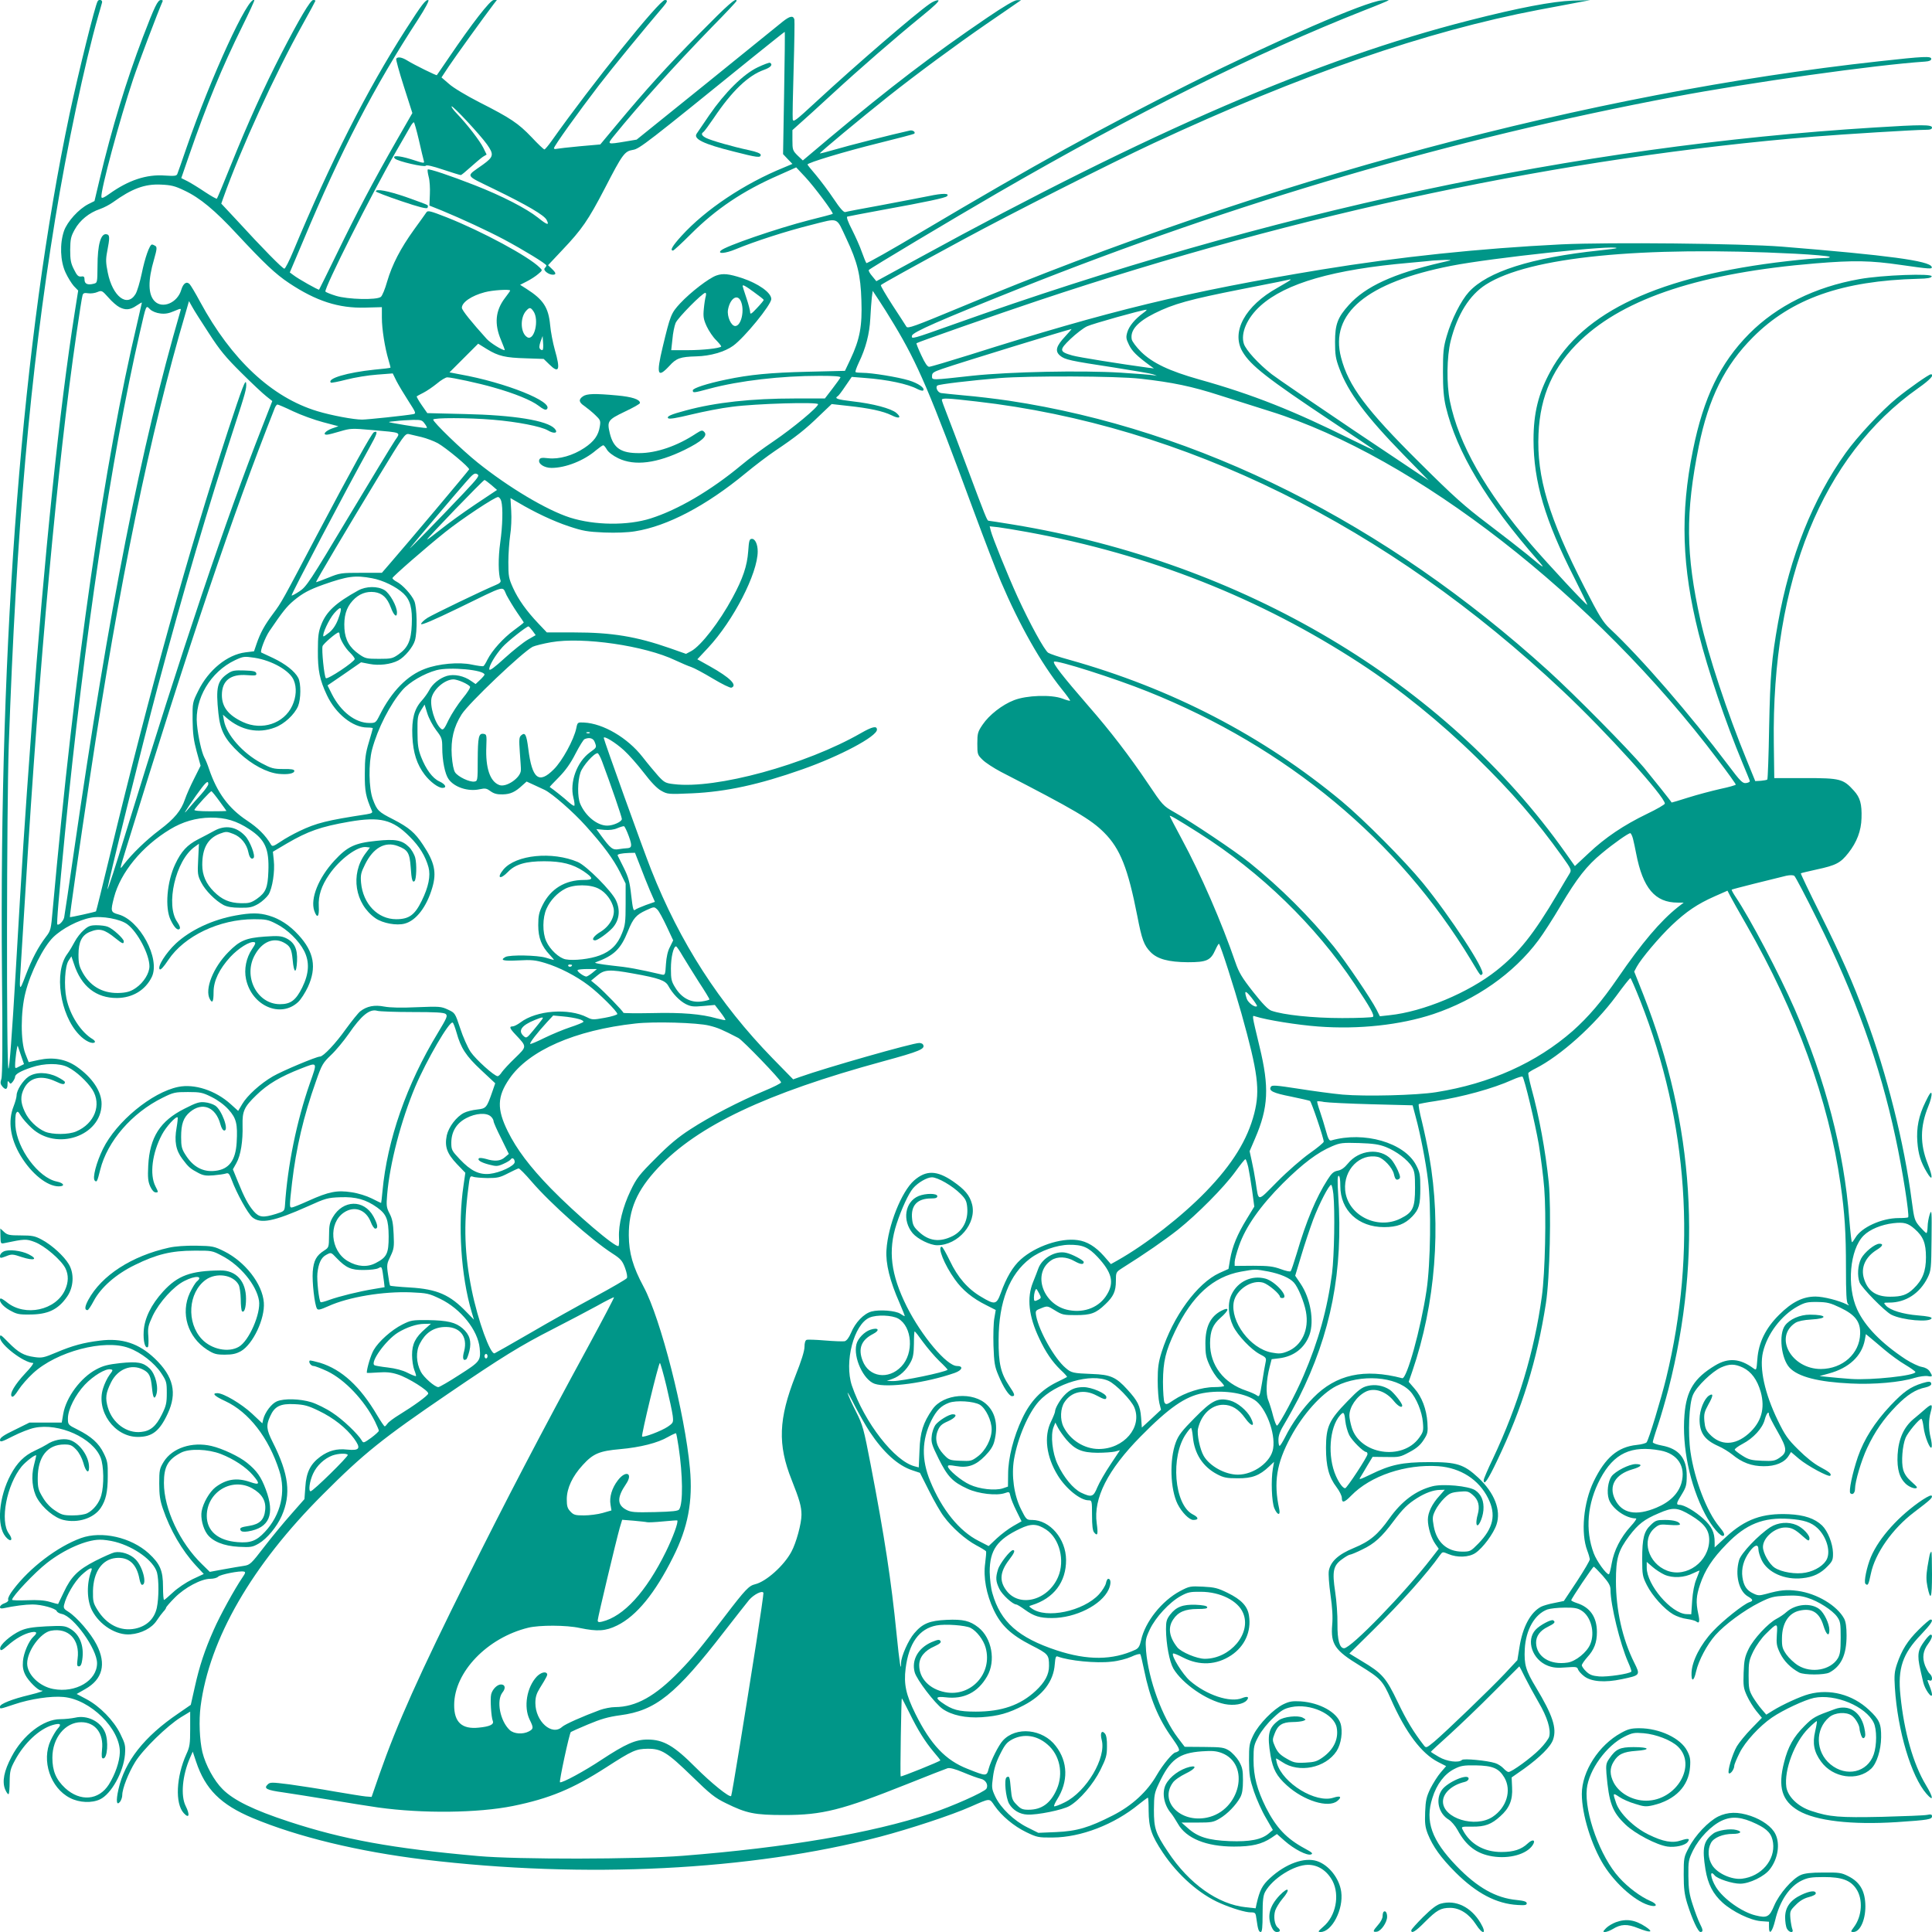 <?xml version="1.0" standalone="no"?>
<!DOCTYPE svg PUBLIC "-//W3C//DTD SVG 20010904//EN"
 "http://www.w3.org/TR/2001/REC-SVG-20010904/DTD/svg10.dtd">
<svg version="1.0" xmlns="http://www.w3.org/2000/svg"
 width="1280pt" height="1280pt" viewBox="0 0 1280 1280"
 preserveAspectRatio="xMidYMid meet">
<g transform="translate(0,1280) scale(0.1,-0.1)"
fill="#009688" stroke="none">
<path d="M647 12792 c-17 -27 -126 -467 -186 -747 -312 -1476 -468 -3460 -448
-5692 5 -455 3 -681 -4 -701 -8 -25 -7 -34 7 -51 22 -25 34 -19 34 17 0 21 2
24 10 12 9 -13 12 -12 25 4 8 11 15 25 15 32 0 17 36 38 108 62 84 29 188 30
243 1 54 -27 125 -93 161 -148 63 -100 15 -225 -107 -277 -50 -22 -157 -22
-206 -2 -54 23 -110 77 -135 133 -29 62 -30 104 -4 155 37 72 114 89 207 46
48 -23 63 -24 63 -5 0 5 -22 20 -50 34 -66 33 -143 34 -191 2 -37 -25 -79 -90
-79 -124 0 -12 -9 -45 -20 -73 -39 -98 -22 -213 47 -328 72 -119 176 -202 252
-202 44 0 36 22 -13 32 -121 25 -263 216 -274 369 -2 36 0 74 5 84 9 15 13 13
31 -17 12 -20 44 -56 71 -81 165 -155 462 -54 464 158 1 83 -62 177 -166 249
-71 49 -154 64 -249 44 l-68 -15 -22 56 c-32 81 -32 278 1 406 33 132 118 301
183 365 59 58 168 115 250 130 72 14 197 -9 242 -44 69 -52 146 -200 146 -278
0 -46 -38 -107 -88 -142 -31 -22 -56 -31 -100 -34 -111 -8 -198 37 -252 130
-25 45 -30 63 -30 123 0 84 22 129 75 151 64 26 96 18 171 -43 45 -36 54 -40
54 -19 0 17 -73 84 -106 96 -14 6 -47 10 -74 10 -41 0 -55 -5 -85 -32 -20 -17
-47 -52 -60 -77 -13 -25 -35 -62 -49 -81 -90 -120 -49 -403 78 -535 39 -42 89
-65 104 -50 4 4 -2 12 -12 19 -79 46 -153 160 -176 272 -17 82 -10 213 14 249
l19 29 17 -50 c48 -149 147 -227 286 -226 103 1 188 53 230 140 57 121 -80
376 -222 414 -51 14 -52 21 -29 111 43 167 186 340 371 452 84 51 173 77 269
78 99 1 172 -21 257 -77 105 -69 132 -130 126 -280 -4 -108 -17 -139 -76 -181
-38 -26 -52 -30 -106 -29 -75 2 -125 23 -179 77 -52 52 -77 109 -77 177 0 110
36 175 115 206 43 16 47 16 91 -1 50 -19 89 -67 100 -123 7 -35 21 -49 34 -36
14 14 -24 112 -56 146 -58 62 -131 74 -204 34 -25 -14 -73 -39 -108 -57 -72
-37 -111 -79 -151 -164 -55 -116 -70 -290 -30 -371 24 -50 46 -71 59 -58 6 6
0 23 -15 45 -80 112 -12 408 114 498 l29 21 -5 -103 c-5 -95 -4 -106 20 -153
27 -54 94 -121 148 -150 24 -12 57 -18 109 -18 64 -1 82 3 122 26 25 15 55 43
67 61 26 42 43 154 35 226 l-6 58 93 55 c139 81 223 111 413 144 204 35 287
15 400 -99 65 -64 105 -130 125 -203 15 -56 0 -131 -45 -222 -46 -94 -84 -122
-169 -122 -122 0 -220 101 -233 242 -4 51 -1 66 27 122 54 109 132 153 216
121 67 -25 79 -45 86 -141 5 -81 12 -105 26 -91 12 13 15 112 4 154 -6 23 -25
56 -42 72 -45 45 -90 54 -217 40 -141 -14 -191 -38 -276 -130 -106 -115 -161
-252 -134 -333 19 -55 34 -41 30 29 -4 70 17 136 69 211 70 102 188 189 245
182 l25 -3 -31 -41 c-100 -137 -69 -332 68 -428 48 -33 140 -50 194 -35 75 20
145 111 182 238 30 101 15 169 -61 283 -54 82 -93 115 -197 169 -99 50 -108
59 -136 134 -27 74 -29 237 -5 329 37 139 119 300 201 394 46 53 144 110 226
132 87 23 318 2 318 -30 0 -3 -13 -19 -29 -34 l-30 -28 -29 20 c-47 34 -113
48 -161 34 -49 -15 -96 -53 -118 -96 -9 -17 -30 -47 -48 -67 -51 -56 -68 -123
-63 -237 5 -110 30 -187 82 -255 36 -47 90 -87 117 -87 32 0 21 24 -20 43 -45
20 -89 80 -121 162 -19 49 -24 80 -24 165 -1 94 1 109 23 144 l24 38 18 -58
c10 -33 37 -83 59 -112 37 -48 40 -57 40 -115 0 -86 18 -176 42 -209 38 -54
130 -84 206 -67 37 8 46 6 72 -13 22 -16 43 -22 80 -21 51 1 83 15 132 61 l27
24 48 -22 c26 -12 59 -27 71 -33 50 -24 191 -147 273 -239 118 -131 183 -220
227 -307 l37 -75 0 -135 c0 -119 -3 -143 -24 -194 -29 -75 -75 -120 -148 -147
-64 -24 -171 -36 -225 -26 -43 8 -104 64 -129 120 -26 57 -25 157 2 216 25 56
72 105 124 132 58 30 165 30 222 0 47 -24 87 -78 98 -129 11 -53 -24 -117 -84
-155 -49 -29 -67 -58 -38 -58 17 0 83 48 114 81 46 50 55 118 24 184 -28 61
-196 230 -253 254 -169 72 -410 48 -492 -49 -48 -58 -23 -71 30 -16 48 50 118
70 239 70 117 0 190 -19 261 -66 67 -46 68 -58 2 -58 -124 0 -219 -58 -273
-166 -24 -49 -29 -71 -29 -134 0 -84 22 -139 77 -197 17 -18 29 -33 26 -33 -2
0 -26 7 -53 15 -57 17 -237 20 -267 5 -39 -22 -16 -28 85 -23 88 5 114 2 177
-17 93 -28 205 -85 289 -149 69 -52 190 -172 190 -189 0 -5 -37 -17 -82 -25
-77 -14 -85 -14 -118 3 -123 63 -337 46 -442 -34 -19 -14 -42 -26 -51 -26 -25
0 -21 -13 19 -55 76 -81 76 -77 -3 -154 -39 -37 -78 -80 -88 -94 -9 -15 -22
-27 -28 -27 -22 0 -145 111 -179 161 -20 30 -51 100 -69 156 -34 102 -34 102
-81 124 -45 21 -56 22 -205 16 -104 -5 -178 -3 -216 4 -66 13 -116 3 -160 -31
-14 -11 -56 -64 -95 -117 -67 -95 -150 -183 -172 -183 -24 0 -250 -95 -312
-131 -83 -48 -171 -128 -204 -185 l-26 -44 -51 46 c-100 90 -239 135 -346 113
-175 -36 -410 -230 -499 -411 -44 -90 -71 -193 -54 -210 13 -13 17 -5 36 72
47 189 210 377 413 477 72 36 83 38 168 38 82 0 97 -3 157 -33 42 -21 83 -51
112 -83 52 -58 61 -95 54 -218 -7 -119 -51 -178 -141 -188 -82 -10 -148 26
-198 106 -25 39 -29 55 -29 118 0 86 15 129 59 166 82 68 170 33 201 -81 7
-26 17 -42 26 -42 33 0 -17 137 -60 165 -15 10 -45 20 -69 22 -35 4 -56 -2
-134 -42 -162 -81 -231 -189 -241 -378 -4 -80 -1 -105 13 -137 12 -26 25 -40
37 -40 18 0 18 1 -2 40 -40 78 -22 221 43 343 28 53 93 124 104 114 2 -3 -1
-33 -7 -68 -16 -90 -5 -150 38 -207 41 -55 53 -65 106 -93 32 -17 51 -20 100
-16 34 3 70 8 82 12 18 6 23 0 39 -42 33 -89 107 -223 137 -248 54 -45 142
-28 368 73 117 53 131 57 215 60 102 4 170 -15 244 -68 62 -45 75 -79 76 -192
0 -113 -12 -138 -86 -176 -55 -29 -121 -25 -185 13 -116 68 -130 252 -25 322
69 46 145 19 177 -62 9 -25 23 -45 30 -45 21 0 17 27 -12 81 -63 114 -201 111
-269 -5 -21 -36 -25 -56 -25 -122 -1 -77 -1 -79 -32 -99 -52 -33 -70 -66 -76
-140 -5 -67 12 -219 28 -245 7 -11 21 -8 77 17 133 60 361 98 544 91 109 -5
120 -7 195 -43 137 -66 250 -207 262 -327 8 -83 3 -89 -135 -177 -69 -45 -132
-81 -139 -81 -23 0 -97 65 -116 102 -31 60 -34 135 -6 187 35 68 86 104 156
109 106 7 163 -60 137 -160 -13 -46 -7 -67 14 -54 5 3 14 28 21 56 15 63 2
108 -45 149 -46 40 -99 53 -230 55 -104 1 -113 -1 -169 -29 -72 -36 -158 -113
-190 -169 -19 -32 -46 -122 -46 -151 0 -2 33 -1 74 2 55 4 88 1 131 -13 68
-21 208 -109 202 -127 -4 -15 -97 -82 -190 -139 -38 -23 -74 -50 -80 -60 -7
-10 -15 -18 -18 -18 -4 0 -26 33 -50 73 -113 192 -234 303 -378 348 -35 10
-66 17 -69 15 -10 -10 8 -36 25 -36 10 0 51 -16 92 -35 116 -56 244 -191 315
-332 14 -29 26 -57 26 -62 0 -5 -23 -26 -51 -47 -49 -35 -52 -36 -62 -18 -24
42 -126 140 -196 185 -40 27 -103 58 -138 69 -76 23 -179 26 -228 6 -36 -15
-79 -72 -91 -119 l-6 -27 -69 65 c-69 64 -188 135 -229 135 -39 0 -19 -20 53
-53 155 -72 287 -242 357 -460 46 -141 10 -294 -95 -406 -56 -60 -96 -75 -181
-68 -130 10 -204 74 -204 174 0 157 165 257 300 183 65 -36 93 -83 87 -143 -6
-65 -36 -95 -105 -106 -58 -9 -67 -14 -57 -31 5 -8 21 -10 48 -6 142 23 180
113 118 278 -31 83 -59 124 -125 177 -50 41 -162 94 -235 111 -129 30 -259
-13 -316 -104 -28 -46 -30 -56 -30 -145 0 -75 5 -111 24 -166 48 -142 127
-277 218 -376 l53 -57 -75 -35 c-43 -21 -98 -58 -129 -87 -29 -27 -56 -50 -59
-50 -4 0 -7 39 -7 87 0 107 -19 152 -95 222 -117 106 -311 150 -448 101 -157
-57 -341 -197 -451 -344 -21 -27 -35 -55 -32 -63 4 -9 -5 -18 -24 -25 -36 -12
-42 -41 -7 -33 68 15 147 25 192 25 61 0 154 -26 161 -44 3 -8 18 -16 34 -19
78 -16 233 -232 233 -326 0 -116 -141 -199 -290 -171 -92 17 -173 96 -173 169
0 83 88 204 157 217 117 22 194 -59 177 -186 -5 -42 -4 -50 9 -50 11 0 18 14
22 44 14 93 -18 172 -85 208 -31 17 -48 18 -155 13 -94 -5 -131 -12 -170 -29
-65 -30 -139 -95 -134 -120 3 -15 11 -12 50 22 52 46 110 79 157 88 36 7 42
-4 14 -29 -31 -28 -66 -109 -70 -163 -3 -37 1 -61 16 -91 21 -41 84 -103 104
-103 27 0 -5 -12 -79 -30 -110 -26 -193 -59 -193 -76 0 -18 -6 -19 97 15 103
35 243 56 324 48 178 -16 376 -212 373 -367 -2 -62 -30 -144 -73 -213 -67
-105 -189 -115 -289 -24 -61 57 -85 114 -85 202 0 131 85 235 191 235 93 0
150 -74 138 -181 -4 -46 -3 -59 8 -59 28 0 36 117 12 173 -30 72 -118 116
-198 97 -24 -5 -68 -10 -99 -10 -111 0 -247 -105 -322 -248 -51 -96 -64 -165
-43 -217 9 -21 19 -35 23 -31 4 3 7 41 7 84 1 68 5 84 36 141 61 113 159 205
248 232 51 15 63 7 34 -24 -11 -12 -32 -47 -46 -77 -63 -134 -2 -316 128 -382
62 -32 145 -35 199 -9 75 36 155 181 165 297 4 59 2 70 -31 137 -44 89 -136
183 -225 230 l-64 34 56 32 c116 65 142 166 76 295 -38 75 -131 182 -186 217
-30 18 -35 26 -29 48 14 59 67 150 114 195 52 48 78 59 66 29 -32 -84 -30
-194 4 -261 50 -98 161 -168 255 -160 74 6 142 42 174 91 15 23 35 49 44 59
10 10 18 22 18 26 0 5 26 35 58 67 66 67 175 125 235 125 21 0 45 6 52 14 15
15 142 40 170 34 13 -2 12 -9 -8 -38 -52 -76 -151 -256 -191 -348 -60 -135
-94 -238 -125 -377 l-27 -120 -84 -58 c-224 -152 -354 -317 -395 -501 -18 -79
-13 -114 12 -81 7 11 13 29 13 42 0 43 41 147 86 220 52 84 211 239 303 296
l61 37 0 -114 c0 -99 -3 -120 -25 -167 -68 -151 -76 -327 -18 -391 36 -40 43
-13 13 47 -34 68 -22 203 29 319 l18 41 22 -66 c61 -183 163 -285 375 -374
299 -125 700 -222 1136 -275 1063 -128 2163 -73 3020 151 197 52 477 144 600
199 133 58 124 58 159 7 47 -68 128 -136 211 -176 71 -34 80 -36 175 -35 186
1 407 86 570 220 30 24 57 44 60 44 3 0 5 -39 5 -87 1 -111 18 -163 94 -277
100 -150 244 -277 382 -336 78 -34 166 -60 200 -60 32 0 33 -2 39 -48 9 -66
15 -82 28 -82 9 0 12 34 12 117 0 92 4 125 17 149 48 88 192 179 284 179 68 0
127 -40 163 -108 48 -95 21 -232 -62 -302 -35 -31 -38 -35 -18 -35 75 0 153
150 137 266 -12 89 -82 178 -161 204 -83 27 -207 -17 -311 -113 -51 -47 -68
-79 -89 -171 l-6 -29 -65 7 c-184 19 -376 155 -516 367 -83 124 -93 155 -93
279 1 96 3 111 32 172 75 161 133 204 286 215 69 5 96 2 131 -11 193 -74 123
-382 -97 -428 -176 -37 -317 106 -227 231 11 17 49 43 86 61 63 30 79 56 26
44 -65 -16 -131 -64 -158 -116 -28 -54 -13 -137 36 -193 9 -11 29 -42 44 -68
55 -97 188 -151 371 -151 119 0 184 15 250 59 l35 24 51 -45 c62 -55 149 -100
175 -90 15 6 7 13 -41 39 -121 65 -190 138 -258 272 -58 117 -82 206 -82 315
0 89 2 99 34 158 20 37 60 87 97 121 53 50 72 61 119 71 126 26 284 -45 301
-136 14 -75 -20 -146 -94 -198 -37 -26 -54 -31 -115 -34 -65 -3 -77 0 -125 28
-42 24 -58 42 -74 77 -19 43 -19 47 -3 88 21 56 51 75 117 76 29 0 62 4 73 8
19 8 19 8 -4 21 -32 17 -127 7 -160 -18 -67 -50 -77 -93 -53 -235 16 -90 40
-134 107 -195 112 -102 275 -153 335 -104 33 27 21 37 -25 22 -117 -39 -336
95 -375 228 -5 18 -7 32 -5 32 2 0 20 -11 40 -24 110 -75 286 -40 360 72 31
48 43 132 26 185 -25 74 -138 136 -263 145 -56 3 -75 0 -115 -19 -66 -32 -163
-131 -199 -204 -27 -56 -29 -68 -29 -170 1 -97 5 -121 33 -205 18 -52 53 -131
79 -174 l46 -80 -27 -23 c-48 -41 -125 -56 -260 -51 -141 6 -210 27 -276 86
l-42 37 104 0 c94 0 107 2 149 27 51 30 108 89 136 140 13 24 18 55 18 113 0
69 -4 86 -27 127 -15 25 -45 57 -65 70 -34 21 -50 23 -166 24 l-128 1 -45 59
c-104 137 -195 386 -211 576 -5 71 -4 81 25 143 38 80 130 180 205 221 46 25
62 29 132 28 130 0 248 -60 281 -141 57 -134 -85 -303 -254 -303 -52 0 -156
44 -182 76 -54 68 -64 131 -27 185 32 49 79 69 160 69 51 0 68 3 65 13 -3 8
-30 13 -76 15 -86 3 -130 -14 -170 -66 -23 -30 -27 -45 -27 -96 1 -101 23
-215 49 -261 59 -99 218 -210 340 -235 61 -12 124 -1 146 25 19 23 5 29 -30
15 -79 -33 -238 20 -347 115 -48 42 -125 167 -111 180 3 3 33 -9 67 -27 108
-55 220 -50 318 15 90 60 134 158 118 262 -9 63 -50 107 -142 152 -65 32 -86
37 -163 41 -84 4 -90 3 -151 -29 -122 -65 -233 -205 -259 -326 -9 -39 -17 -53
-38 -63 -152 -70 -317 -71 -521 -4 -254 84 -372 188 -426 378 -10 33 -17 94
-18 142 0 144 49 214 201 286 73 35 112 34 173 -6 89 -59 126 -205 79 -314
-67 -156 -257 -205 -343 -89 -47 63 -42 123 18 202 35 45 43 65 26 65 -18 0
-88 -90 -99 -128 -17 -55 -15 -79 9 -129 18 -38 89 -103 112 -103 5 0 30 -15
56 -34 61 -44 100 -56 180 -56 157 0 329 87 376 189 17 38 16 71 -3 71 -5 0
-12 -13 -15 -30 -4 -16 -24 -49 -46 -73 -104 -112 -350 -164 -446 -93 -20 14
-20 15 0 21 147 45 229 154 228 301 -1 139 -107 263 -225 264 -37 0 -39 2 -74
72 -46 92 -64 222 -46 329 25 144 95 307 165 385 108 119 345 189 462 135 48
-22 150 -127 170 -175 55 -131 -69 -276 -235 -276 -96 0 -190 59 -234 147 -24
48 -21 123 7 164 46 70 130 87 211 44 54 -29 66 -31 66 -11 0 24 -98 66 -152
66 -56 0 -91 -16 -129 -57 -28 -30 -59 -84 -59 -104 0 -7 -12 -37 -27 -68 -48
-97 -31 -233 45 -356 54 -88 149 -165 204 -165 22 0 23 -3 23 -98 0 -69 4
-104 14 -115 23 -28 27 -11 17 61 -23 165 73 354 291 575 187 190 295 265 412
287 124 23 268 4 343 -45 74 -49 139 -218 123 -321 -13 -89 -128 -174 -234
-174 -84 0 -186 56 -226 124 -25 43 -46 143 -38 180 21 94 89 159 167 159 55
0 102 -28 145 -88 44 -62 70 -60 37 3 -25 48 -88 100 -136 113 -82 21 -120 2
-236 -116 -83 -84 -106 -113 -124 -161 -43 -115 -37 -310 12 -409 28 -55 77
-105 104 -105 38 0 36 17 -4 37 -123 64 -149 385 -43 535 14 21 29 38 32 38 3
0 9 -26 12 -59 10 -112 66 -199 162 -249 42 -22 63 -26 135 -26 95 -1 145 18
208 78 l33 31 -8 -45 c-13 -75 -8 -221 10 -263 20 -47 42 -50 32 -4 -38 176
-18 302 76 476 81 151 203 287 302 338 161 81 395 65 489 -34 41 -43 80 -137
85 -207 5 -56 2 -64 -25 -102 -112 -154 -394 -110 -447 70 -8 27 -15 62 -15
77 0 57 47 127 107 158 58 30 136 4 189 -63 27 -33 54 -47 54 -28 0 16 -57 87
-82 104 -44 29 -97 38 -147 26 -38 -9 -61 -26 -134 -102 -122 -125 -141 -168
-142 -306 0 -126 19 -196 70 -263 19 -25 35 -57 35 -71 0 -36 16 -32 62 15
128 132 361 210 578 195 147 -11 268 -89 329 -212 55 -109 35 -198 -64 -300
-51 -52 -55 -54 -107 -54 -101 0 -170 62 -189 168 -10 55 -9 66 10 105 11 23
38 60 60 81 34 33 46 38 98 43 53 5 62 3 90 -21 38 -32 49 -74 33 -131 -7 -23
-10 -51 -8 -61 7 -35 41 33 46 90 5 61 -14 106 -55 133 -43 28 -214 44 -283
26 -110 -28 -204 -99 -285 -213 -76 -107 -129 -152 -236 -196 -102 -42 -153
-89 -165 -150 -4 -22 1 -89 11 -161 12 -84 16 -147 11 -199 -10 -127 17 -168
183 -269 138 -85 152 -100 206 -222 98 -222 203 -361 313 -417 l53 -27 -36
-42 c-20 -23 -50 -71 -68 -106 -26 -54 -32 -78 -35 -155 -3 -76 0 -100 17
-145 34 -85 87 -159 185 -257 139 -138 270 -207 411 -215 48 -3 60 -1 60 11 0
11 -17 17 -66 22 -139 13 -262 83 -399 225 -165 171 -210 297 -160 451 28 91
81 160 145 192 43 22 62 25 141 24 114 -2 154 -19 191 -81 49 -85 15 -198 -78
-260 -115 -76 -329 -10 -329 101 0 56 59 110 143 130 15 3 27 13 27 22 0 38
-142 -23 -178 -76 -43 -63 -21 -156 47 -196 16 -10 42 -40 57 -67 57 -106 127
-159 232 -176 112 -18 226 14 266 74 23 35 1 43 -32 12 -42 -40 -93 -57 -175
-57 -115 0 -208 53 -256 147 -11 21 -10 22 62 21 85 -1 128 15 187 69 60 53
83 108 78 191 l-3 66 83 58 c105 76 177 147 192 194 25 75 -3 160 -113 343
-69 114 -80 153 -75 256 7 128 66 231 150 262 18 6 69 12 113 12 63 1 87 -3
112 -19 63 -38 92 -146 59 -223 -22 -54 -97 -114 -150 -122 -116 -18 -206 38
-209 130 -1 45 26 82 78 107 45 22 53 32 35 43 -13 8 -88 -32 -116 -62 -66
-71 -22 -199 81 -239 35 -13 63 -16 120 -11 67 5 75 4 80 -14 4 -10 22 -31 41
-45 47 -36 136 -43 249 -19 123 26 124 26 82 110 -78 156 -121 349 -121 540 0
152 15 201 88 299 60 79 100 110 195 150 96 42 124 40 214 -14 89 -54 121 -97
121 -163 -1 -143 -150 -252 -279 -203 -126 48 -172 206 -83 282 30 25 37 26
100 21 38 -3 68 -2 68 3 0 18 -40 30 -99 30 -54 0 -63 -3 -94 -33 -45 -42 -57
-88 -57 -225 0 -106 2 -116 31 -174 36 -71 115 -159 175 -194 22 -13 63 -27
90 -30 27 -4 55 -11 62 -17 21 -16 25 -1 13 53 -16 74 -13 117 12 191 33 98
82 173 177 270 128 132 243 178 415 166 97 -7 145 -23 186 -61 58 -55 87 -147
64 -202 -17 -42 -77 -81 -142 -93 -65 -13 -161 3 -206 33 -36 24 -77 97 -77
137 0 61 78 129 148 129 41 0 65 -12 117 -59 34 -30 40 -33 43 -17 5 23 -43
74 -85 92 -55 24 -123 18 -174 -14 -78 -51 -194 -172 -207 -218 -28 -97 -2
-205 57 -240 36 -21 39 -30 11 -39 -37 -12 -175 -121 -242 -193 -81 -86 -137
-195 -141 -271 -3 -66 15 -64 30 5 17 74 73 179 128 241 62 70 191 165 293
216 74 37 93 41 172 45 66 3 102 0 145 -14 72 -22 165 -82 196 -125 22 -31 24
-44 24 -139 0 -86 -4 -111 -19 -137 -48 -78 -175 -101 -263 -47 -26 16 -61 49
-78 73 -26 38 -30 51 -29 109 1 98 44 165 116 181 83 19 132 -12 159 -100 19
-62 39 -76 39 -28 0 41 -34 113 -66 138 -55 43 -156 35 -217 -18 -17 -16 -48
-36 -67 -46 -56 -29 -153 -134 -185 -200 -25 -51 -30 -75 -33 -157 -3 -87 -1
-103 22 -153 14 -31 42 -76 62 -101 l37 -45 -70 -72 c-38 -39 -81 -92 -96
-117 -30 -52 -64 -166 -53 -178 10 -9 36 26 36 49 0 9 16 47 35 85 36 74 133
179 215 235 73 50 217 117 278 130 140 29 344 -56 396 -165 21 -44 21 -148 0
-209 -41 -120 -182 -153 -287 -66 -99 82 -103 232 -8 312 38 32 112 37 149 11
24 -16 52 -64 52 -88 0 -8 5 -27 10 -42 8 -20 14 -24 22 -16 8 8 8 26 -1 67
-24 105 -103 155 -194 122 -133 -48 -144 -54 -202 -112 -72 -72 -109 -137
-135 -241 -42 -163 -15 -255 95 -320 117 -68 352 -95 652 -76 210 14 233 18
233 39 0 12 -7 14 -32 9 -18 -4 -153 -9 -299 -13 -282 -6 -348 -1 -468 39 -88
28 -156 94 -166 158 -16 112 54 298 147 390 28 28 53 49 55 47 2 -2 -3 -33
-11 -67 -19 -80 -8 -137 39 -201 79 -109 242 -132 332 -47 37 35 65 123 66
208 1 89 -11 117 -81 182 -109 102 -259 141 -397 104 -55 -14 -177 -70 -241
-110 l-42 -26 -30 35 c-17 19 -43 56 -59 82 -25 44 -28 57 -28 143 0 87 3 101
32 161 18 36 54 87 82 114 77 76 79 76 73 -5 -4 -61 -1 -76 22 -124 26 -52 69
-96 126 -127 33 -17 167 -17 200 0 79 42 114 118 114 246 0 55 -5 90 -16 111
-47 87 -181 167 -308 184 -75 10 -115 6 -212 -21 -42 -11 -52 -11 -82 4 -44
20 -64 51 -72 108 -8 57 8 115 46 167 34 48 60 55 60 17 0 -14 9 -45 21 -70
39 -83 153 -134 270 -121 71 7 122 31 169 81 31 32 35 42 34 88 -2 62 -35 144
-72 180 -49 47 -118 70 -220 75 -176 8 -289 -33 -416 -150 l-76 -70 0 34 c0
66 -19 105 -75 156 -55 50 -127 92 -158 92 -24 0 -21 12 16 71 28 46 32 61 32
123 0 115 -52 178 -165 199 -33 6 -60 16 -60 22 0 6 15 57 34 112 19 56 50
164 70 240 227 889 172 1750 -166 2612 l-61 154 17 32 c30 55 149 196 232 275
96 91 170 141 283 191 l86 38 17 -33 c9 -18 58 -105 108 -192 332 -578 546
-1167 624 -1719 28 -193 36 -324 36 -555 0 -167 3 -229 13 -239 10 -11 8 -12
-8 -3 -52 26 -154 52 -207 52 -83 0 -156 -36 -241 -121 -89 -88 -136 -184
-144 -293 -6 -76 -6 -76 -27 -61 -88 65 -165 71 -252 19 -140 -84 -191 -166
-204 -328 -17 -212 35 -462 136 -656 44 -84 108 -159 124 -144 8 8 0 24 -30
60 -82 99 -163 310 -190 494 -18 125 -10 322 17 380 24 55 126 153 185 180 56
25 91 25 146 -1 55 -27 94 -80 117 -160 31 -111 4 -203 -81 -278 -90 -79 -185
-80 -258 -2 -23 24 -30 42 -34 85 -4 48 0 62 27 112 32 56 34 77 4 58 -32 -20
-63 -96 -63 -157 0 -90 33 -137 125 -178 28 -12 68 -37 91 -55 65 -54 129 -78
209 -78 78 -1 139 25 166 70 l15 24 54 -46 c55 -46 196 -122 206 -111 11 11
-7 26 -69 59 -38 20 -92 63 -142 113 -70 69 -89 96 -137 195 -86 177 -123 345
-98 451 28 121 121 244 230 304 48 26 65 30 131 29 65 -1 85 -6 152 -38 98
-47 133 -92 131 -172 -3 -132 -116 -233 -260 -234 -196 0 -313 212 -169 306
18 11 54 19 106 22 112 6 105 32 -10 32 -66 0 -134 -30 -165 -72 -43 -59 -25
-221 31 -280 57 -60 190 -94 404 -104 154 -8 330 8 423 37 33 10 72 15 88 12
32 -6 34 -2 13 31 -10 15 -29 26 -53 30 -20 3 -68 26 -106 50 -162 107 -270
218 -322 331 -70 153 -49 397 43 489 41 41 118 73 197 82 70 8 97 1 141 -38
57 -50 75 -94 75 -188 0 -92 -23 -151 -82 -207 -43 -42 -79 -54 -155 -54 -95
0 -149 38 -174 121 -22 73 10 143 86 190 39 24 45 40 17 40 -31 0 -100 -57
-122 -99 -22 -44 -26 -113 -10 -157 14 -36 166 -191 210 -214 72 -37 257 -53
267 -24 3 8 -27 14 -89 19 -100 8 -185 34 -213 65 -18 20 -17 20 22 20 109 0
202 61 254 165 23 48 24 60 26 255 2 185 1 201 -12 165 -7 -22 -14 -59 -14
-82 -1 -24 -4 -43 -8 -42 -5 0 -24 20 -44 42 -34 40 -37 48 -53 170 -50 385
-165 842 -307 1224 -84 226 -162 403 -301 681 -72 144 -129 264 -127 266 2 2
49 13 103 25 131 28 160 44 212 110 56 71 85 147 87 231 3 93 -9 136 -50 181
-71 79 -91 84 -323 84 l-205 0 -3 230 c-15 1077 322 1906 956 2353 80 56 112
92 84 92 -13 0 -148 -95 -224 -157 -101 -82 -264 -257 -340 -364 -218 -306
-369 -684 -448 -1124 -43 -242 -52 -347 -59 -692 -3 -188 -9 -344 -12 -347 -3
-4 -23 -7 -43 -9 l-37 -2 -55 135 c-131 319 -256 698 -308 930 -98 441 -100
711 -11 1154 65 319 173 536 359 722 254 255 591 374 1095 387 62 1 86 6 89
16 7 21 -328 9 -478 -18 -295 -52 -547 -177 -731 -362 -192 -194 -302 -421
-373 -772 -85 -420 -73 -772 38 -1214 62 -246 178 -588 291 -859 25 -60 47
-113 48 -119 1 -5 -10 -11 -25 -13 -23 -3 -37 11 -119 120 -253 336 -578 711
-783 903 -46 43 -70 82 -169 275 -235 458 -317 730 -304 1015 11 255 98 449
280 622 295 280 802 446 1555 508 255 21 365 19 564 -10 196 -28 211 -29 206
-13 -14 40 -290 77 -993 134 -268 21 -1139 30 -1461 15 -543 -27 -1076 -83
-1589 -167 -886 -146 -1403 -271 -2331 -565 -138 -43 -258 -79 -268 -79 -12 0
-28 24 -52 76 -20 42 -34 78 -32 80 7 7 553 198 808 283 1745 583 3483 950
5140 1086 198 16 667 45 738 45 31 0 42 4 42 15 0 20 -69 20 -385 0 -1969
-122 -4003 -557 -6095 -1303 -278 -99 -283 -101 -278 -76 4 23 182 101 703
309 1453 579 2873 995 4350 1274 497 94 1328 211 1660 233 28 2 40 8 40 18 0
19 -47 17 -345 -16 -1923 -211 -4061 -783 -6090 -1631 -304 -126 -346 -142
-355 -127 -5 9 -47 73 -92 142 -45 70 -80 129 -77 133 3 6 209 120 549 304
312 169 972 503 1257 636 977 455 1807 742 2553 884 99 18 216 41 260 49 l80
15 -115 -3 c-134 -5 -356 -47 -685 -131 -1005 -256 -2110 -733 -3643 -1572
l-286 -156 -27 33 c-16 18 -26 37 -23 41 5 9 547 333 854 511 909 526 1724
932 2425 1208 88 34 162 65 165 68 3 2 -18 3 -45 0 -110 -10 -697 -265 -1275
-554 -586 -293 -1017 -531 -1771 -978 -199 -119 -366 -213 -369 -209 -4 5 -17
37 -30 73 -12 36 -42 102 -65 148 -27 52 -39 85 -31 87 6 2 112 22 236 45 287
52 413 79 424 90 20 20 -27 21 -121 1 -54 -11 -197 -38 -318 -61 -121 -22
-227 -42 -235 -45 -10 -3 -36 26 -77 88 -34 51 -87 121 -117 157 -31 36 -56
67 -56 70 0 12 246 86 468 141 129 32 236 60 239 63 11 11 -10 26 -30 21 -110
-24 -420 -103 -496 -126 -52 -15 -97 -27 -99 -25 -4 4 272 233 453 377 184
146 451 343 650 480 100 68 192 132 205 141 l25 17 -26 0 c-17 1 -85 -39 -200
-117 -355 -241 -642 -460 -1042 -795 l-178 -150 -35 33 c-32 32 -34 38 -34
101 l0 67 49 44 c27 23 121 109 208 189 192 177 424 378 597 519 88 71 123
106 112 108 -10 2 -35 -8 -56 -23 -97 -67 -489 -405 -755 -651 -135 -125 -150
-136 -153 -114 -2 14 1 164 6 334 5 169 7 317 5 327 -8 28 -30 23 -77 -14 -23
-18 -249 -202 -504 -408 l-464 -374 -71 -12 c-126 -21 -126 -21 -81 35 173
213 395 459 651 723 90 91 163 169 163 173 0 26 -55 -22 -246 -216 -219 -222
-353 -370 -552 -609 l-105 -126 -136 -12 c-75 -7 -144 -15 -153 -17 -10 -3
-18 -1 -18 4 0 14 163 241 298 417 93 121 306 380 429 524 26 31 28 41 8 41
-36 0 -486 -560 -750 -933 -22 -31 -44 -57 -48 -57 -5 0 -43 36 -85 81 -88 92
-138 126 -347 232 -84 43 -173 96 -200 121 l-50 43 49 74 c42 63 230 324 297
412 l21 27 -21 0 c-23 0 -144 -156 -296 -380 -43 -63 -79 -116 -81 -118 -2 -4
-149 68 -194 96 -37 23 -65 28 -75 13 -3 -5 20 -88 51 -185 l56 -175 -105
-183 c-151 -264 -265 -480 -395 -748 -63 -129 -116 -237 -118 -239 -4 -4 -138
71 -171 97 l-23 17 89 210 c249 596 471 1022 760 1465 48 74 76 127 69 129
-17 6 -43 -28 -150 -195 -255 -397 -501 -883 -744 -1466 -27 -65 -54 -118 -60
-118 -12 0 -144 134 -318 324 l-100 107 13 37 c116 326 341 818 526 1150 47
84 85 155 85 157 0 3 -7 5 -15 5 -18 0 -91 -123 -211 -355 -115 -224 -220
-455 -334 -738 -48 -120 -90 -220 -93 -223 -3 -3 -38 17 -79 44 -40 27 -92 59
-115 71 l-42 21 51 148 c117 339 218 584 353 857 46 93 82 171 80 174 -37 36
-288 -510 -448 -974 -30 -88 -58 -167 -62 -177 -5 -14 -18 -15 -83 -11 -122 9
-241 -31 -367 -121 -36 -26 -51 -32 -53 -22 -8 37 121 515 210 781 38 113 162
440 196 518 2 4 -3 7 -12 7 -21 0 -41 -41 -119 -245 -110 -289 -205 -600 -288
-948 l-33 -139 -40 -20 c-65 -33 -140 -116 -162 -178 -29 -85 -25 -199 10
-275 15 -33 40 -73 55 -90 l29 -30 -23 -145 c-101 -639 -202 -1612 -285 -2740
-51 -692 -61 -857 -106 -1629 -24 -410 -42 -647 -48 -641 -14 14 -12 1726 2
2140 50 1431 141 2465 307 3485 78 478 196 1036 286 1350 11 39 23 78 25 88 5
17 -20 25 -29 9z m4548 -608 l-7 -405 31 -33 31 -32 -57 -24 c-261 -106 -519
-278 -678 -453 -60 -66 -78 -97 -56 -97 5 0 58 49 118 109 166 166 345 287
584 391 l114 51 60 -64 c59 -63 189 -237 182 -244 -2 -2 -73 -21 -158 -42
-210 -54 -554 -172 -583 -201 -24 -24 31 -19 96 8 128 53 338 121 503 162 187
47 163 56 232 -90 74 -157 95 -242 100 -411 6 -168 -10 -257 -73 -390 l-36
-76 -251 -6 c-244 -6 -381 -19 -537 -52 -126 -26 -220 -57 -220 -71 0 -18 4
-18 111 11 198 53 474 85 730 85 95 0 140 -3 137 -11 -2 -5 -26 -39 -53 -74
l-50 -65 -200 0 c-286 0 -524 -26 -720 -79 -102 -27 -130 -40 -118 -52 7 -7
55 1 154 25 79 19 200 43 269 51 158 21 570 33 570 17 0 -20 -168 -159 -293
-244 -67 -45 -165 -117 -217 -161 -200 -166 -417 -294 -600 -352 -152 -48
-370 -46 -534 6 -155 50 -405 199 -611 364 -105 84 -295 268 -295 285 0 13
233 13 397 -1 158 -13 317 -44 362 -70 43 -26 72 -18 46 11 -49 54 -270 90
-597 97 l-247 6 -37 53 c-21 30 -35 56 -33 58 2 2 22 13 44 24 22 11 63 39 90
61 27 23 58 41 68 41 30 0 215 -40 307 -67 139 -39 251 -85 298 -121 31 -24
47 -31 55 -23 48 48 -273 177 -577 231 l-68 13 95 95 95 95 58 -36 c77 -47
122 -57 260 -61 l116 -4 38 -37 c64 -63 74 -35 36 97 -13 46 -27 119 -31 163
-11 118 -45 170 -158 242 l-41 26 45 23 c24 12 58 34 74 48 30 25 30 25 10 44
-74 74 -381 239 -615 332 -110 43 -126 47 -135 33 -5 -8 -42 -59 -81 -113 -91
-126 -146 -233 -179 -345 -14 -50 -33 -96 -42 -102 -28 -22 -219 -17 -297 7
-36 11 -67 24 -70 28 -11 18 303 643 467 927 44 77 88 152 96 167 9 16 19 28
23 28 3 0 18 -53 33 -117 15 -65 29 -126 32 -135 6 -22 9 -23 -87 8 -79 24
-126 26 -103 3 18 -18 197 -59 204 -47 4 7 43 -2 115 -26 60 -20 112 -36 117
-36 4 0 33 24 65 53 31 28 68 59 81 68 l25 15 -22 45 c-23 46 -105 153 -175
226 -23 24 -38 45 -35 48 7 8 189 -188 234 -251 48 -68 45 -83 -27 -135 -116
-83 -125 -64 77 -163 216 -105 328 -171 345 -202 21 -40 5 -36 -58 15 -76 60
-236 143 -418 214 -166 65 -304 111 -311 104 -3 -3 0 -24 6 -48 7 -24 10 -76
8 -117 l-3 -74 80 -32 c133 -55 304 -134 415 -193 127 -68 280 -161 280 -172
0 -4 -5 -12 -11 -18 -13 -13 25 -43 53 -43 25 0 23 12 -7 40 l-24 23 95 101
c129 136 170 195 281 408 117 227 131 246 186 255 43 6 95 47 797 616 113 91
207 166 209 166 2 1 0 -182 -4 -405z m-3974 -646 c103 -48 203 -131 349 -289
180 -193 254 -264 346 -325 179 -119 328 -167 504 -162 l110 3 0 -70 c0 -76
20 -200 44 -280 8 -27 14 -50 13 -51 -1 -2 -49 -8 -106 -13 -182 -19 -316 -59
-289 -86 2 -3 49 6 103 20 54 14 145 29 203 33 l104 8 25 -51 c14 -27 50 -87
79 -132 51 -79 52 -83 31 -87 -49 -9 -304 -36 -338 -36 -56 0 -205 28 -297 56
-301 91 -568 340 -776 724 -31 58 -63 111 -70 118 -20 20 -42 5 -55 -38 -25
-86 -124 -128 -176 -76 -44 44 -46 137 -4 279 19 67 20 80 8 88 -8 5 -18 9
-22 9 -16 0 -47 -89 -68 -192 -12 -57 -30 -118 -41 -136 -55 -91 -152 -17
-184 142 -13 64 -14 87 -4 139 18 93 18 111 -4 115 -38 8 -60 -68 -60 -213 -1
-108 -1 -109 -26 -115 -39 -10 -60 -1 -60 27 0 19 -4 24 -22 21 -19 -2 -28 6
-48 47 -21 41 -25 64 -25 130 1 70 4 87 30 134 34 62 96 112 167 136 26 9 64
29 85 44 126 91 211 123 319 118 68 -3 93 -9 155 -39z m9489 -382 c0 -2 -51
-9 -112 -15 -453 -48 -742 -140 -866 -275 -52 -57 -115 -181 -147 -292 -22
-75 -25 -106 -25 -238 0 -114 5 -170 19 -231 72 -300 269 -628 608 -1015 57
-65 45 -59 -67 35 -47 38 -166 131 -265 206 -151 114 -224 179 -451 405 -354
351 -470 507 -519 695 -77 293 169 498 730 608 265 52 1095 141 1095 117z
m1185 -37 c116 -6 217 -15 225 -20 10 -5 -7 -9 -45 -9 -33 0 -137 -9 -232 -20
-848 -97 -1358 -334 -1572 -732 -79 -145 -111 -276 -111 -451 0 -278 76 -534
270 -915 49 -97 88 -178 86 -179 -5 -5 -262 272 -369 396 -305 356 -483 669
-541 953 -23 114 -21 294 5 399 44 175 124 304 234 374 286 182 1030 256 2050
204z m-2345 -58 c-319 -74 -503 -159 -613 -281 -75 -83 -92 -129 -92 -245 0
-85 4 -111 28 -175 59 -160 176 -317 427 -574 l165 -169 -490 328 c-269 181
-517 350 -550 376 -88 69 -170 159 -184 201 -23 70 21 172 110 252 167 150
483 241 989 285 69 6 139 13 155 15 17 1 53 3 80 4 50 0 50 0 -25 -17z m-1000
-115 c0 -2 -39 -26 -87 -53 -214 -119 -308 -292 -231 -423 53 -91 166 -179
588 -460 151 -100 280 -187 285 -192 6 -6 -60 25 -145 67 -387 193 -661 302
-1015 401 -198 56 -308 108 -385 183 -31 31 -59 68 -62 83 -11 60 37 115 151
172 126 63 232 92 576 160 221 43 317 63 323 65 1 1 2 -1 2 -3z m-7759 -181
c40 -21 71 -19 113 10 20 13 36 23 36 20 0 -2 -13 -59 -29 -127 -221 -930
-417 -2292 -562 -3897 -11 -128 -13 -137 -44 -177 -52 -68 -93 -146 -135 -256
-44 -116 -44 -115 -30 99 5 81 19 299 30 483 89 1475 211 2809 336 3665 19
132 37 248 41 259 4 14 12 17 37 13 17 -3 45 1 61 8 29 12 31 11 74 -37 23
-27 56 -55 72 -63z m2589 110 c0 -3 -16 -25 -35 -50 -63 -83 -71 -171 -26
-277 16 -38 27 -68 25 -68 -19 0 -95 48 -119 74 -102 113 -165 191 -165 207 0
36 64 80 152 103 51 14 168 21 168 11z m2545 -227 c156 -260 235 -444 526
-1233 67 -181 148 -393 181 -470 121 -284 265 -539 402 -710 31 -38 56 -73 56
-77 0 -3 -24 3 -52 14 -73 27 -236 22 -320 -11 -78 -30 -165 -98 -208 -162
-32 -47 -35 -58 -35 -125 0 -71 1 -75 35 -108 19 -19 73 -54 120 -79 495 -255
598 -316 685 -403 107 -107 158 -237 220 -553 30 -156 44 -194 88 -239 45 -46
118 -66 247 -67 125 0 151 12 182 82 11 24 22 43 24 40 11 -10 100 -289 149
-462 110 -394 124 -506 85 -661 -45 -175 -144 -336 -320 -518 -160 -165 -396
-349 -587 -457 l-43 -24 -46 53 c-55 62 -112 98 -175 106 -112 16 -279 -41
-376 -128 -53 -47 -96 -121 -133 -224 -28 -76 -39 -78 -129 -24 -89 52 -156
129 -208 239 -25 51 -48 93 -54 93 -30 0 17 -119 87 -216 50 -71 117 -126 210
-172 l61 -31 -9 -53 c-6 -29 -8 -111 -6 -183 4 -113 8 -139 32 -195 33 -81 72
-140 91 -140 22 0 19 13 -18 67 -57 85 -72 149 -71 308 1 251 72 433 209 537
68 52 178 90 257 91 91 1 129 -16 191 -82 93 -101 110 -166 62 -246 -49 -84
-147 -125 -253 -105 -172 31 -247 245 -116 331 40 26 100 24 152 -6 41 -23 62
-25 62 -6 0 11 -78 53 -117 61 -69 16 -157 -34 -183 -102 -6 -18 -23 -60 -36
-93 -42 -104 -29 -225 41 -372 43 -92 86 -155 143 -210 25 -23 44 -44 41 -46
-2 -2 -34 -18 -71 -36 -100 -50 -172 -125 -225 -238 -58 -121 -94 -264 -94
-370 l-1 -82 -35 -12 c-51 -16 -154 -5 -218 25 -56 25 -145 100 -145 121 0 9
13 9 53 2 80 -14 131 4 193 67 36 37 54 65 62 98 25 100 9 184 -47 239 -91 92
-292 76 -364 -29 -61 -88 -81 -150 -85 -270 l-5 -114 -26 7 c-134 33 -334 291
-417 535 -52 156 13 407 118 451 48 20 148 16 189 -7 93 -54 105 -229 21 -317
-86 -91 -216 -71 -257 38 -31 80 -9 137 69 177 49 25 36 46 -18 28 -39 -13
-83 -58 -92 -96 -22 -88 47 -237 121 -262 84 -29 341 6 530 72 51 18 60 46 15
46 -67 0 -234 198 -333 395 -105 211 -125 369 -67 546 33 101 80 202 109 236
32 38 93 73 125 73 39 0 136 -56 190 -110 32 -32 40 -46 44 -88 8 -86 -28
-156 -96 -191 -86 -43 -158 -34 -224 28 -33 30 -41 45 -45 84 -10 90 33 137
127 137 29 0 40 4 40 15 0 20 -78 20 -124 1 -91 -38 -110 -162 -39 -247 33
-38 115 -79 162 -79 140 0 264 146 231 272 -16 60 -48 97 -127 152 -107 73
-178 74 -257 5 -83 -73 -173 -298 -183 -461 -6 -89 22 -204 87 -351 21 -48 36
-87 34 -87 -3 0 -16 7 -29 16 -32 21 -138 29 -191 15 -51 -14 -108 -73 -136
-142 -14 -32 -28 -51 -42 -55 -12 -2 -70 0 -130 5 -60 5 -115 7 -122 4 -9 -3
-14 -21 -14 -46 0 -27 -21 -94 -60 -192 -112 -285 -119 -455 -25 -690 52 -131
65 -176 65 -231 0 -58 -35 -187 -67 -245 -49 -92 -168 -198 -240 -215 -41 -10
-63 -32 -202 -214 -154 -202 -214 -275 -300 -363 -160 -165 -287 -236 -426
-237 -27 0 -72 -9 -100 -19 -116 -43 -231 -94 -251 -112 -67 -62 -177 36 -177
158 0 39 7 62 29 98 48 77 53 89 48 97 -10 16 -41 7 -67 -19 -67 -71 -89 -201
-48 -286 27 -55 26 -61 -5 -78 -40 -21 -99 -17 -127 9 -64 60 -90 195 -48 249
23 28 18 53 -10 53 -25 0 -57 -32 -65 -66 -7 -29 0 -150 11 -176 9 -23 -20
-37 -93 -44 -112 -12 -164 36 -163 151 1 218 220 445 491 511 74 18 252 18
342 -2 116 -24 170 -21 247 17 128 63 251 213 371 454 98 195 131 368 111 586
-33 364 -194 994 -307 1204 -71 132 -97 223 -98 340 -1 172 54 299 194 448
262 279 715 494 1489 705 246 67 284 83 266 112 -3 6 -15 10 -25 10 -44 0
-622 -165 -790 -225 l-45 -16 -137 140 c-354 364 -613 766 -804 1249 -54 136
-314 860 -314 873 0 17 77 -30 134 -82 32 -29 90 -95 131 -148 48 -63 88 -105
116 -120 41 -23 46 -24 203 -17 226 10 446 58 732 159 250 88 494 218 494 263
0 27 -31 20 -106 -23 -364 -209 -962 -373 -1240 -338 -54 6 -63 11 -102 53
-23 26 -71 83 -105 127 -99 127 -261 222 -388 228 -42 2 -43 2 -51 -38 -16
-76 -93 -217 -149 -272 -99 -100 -144 -63 -169 137 -12 94 -21 110 -46 89 -15
-12 -16 -27 -10 -114 4 -55 8 -108 7 -117 0 -50 -97 -117 -143 -99 -62 23 -92
114 -86 255 3 76 2 81 -18 84 -33 5 -38 -20 -39 -173 0 -137 -1 -140 -22 -143
-32 -5 -109 32 -128 61 -10 15 -18 57 -22 111 -7 107 13 191 66 274 50 77 402
411 470 447 15 7 70 21 122 30 210 37 622 -23 824 -120 39 -18 85 -38 104 -44
19 -6 84 -41 144 -77 60 -36 115 -63 123 -60 42 16 -10 67 -142 141 l-84 47
71 76 c168 180 329 493 329 639 0 47 -17 83 -38 83 -17 0 -20 -11 -25 -83 -7
-96 -35 -180 -104 -307 -86 -160 -209 -319 -274 -354 l-34 -18 -105 37 c-223
78 -386 105 -636 105 l-181 0 -55 58 c-80 84 -134 160 -169 237 -29 64 -31 79
-31 171 0 56 6 136 12 178 7 43 10 114 7 161 l-5 85 52 -30 c108 -64 232 -123
335 -157 93 -31 122 -36 233 -41 80 -3 157 0 205 8 215 34 473 170 733 385 58
48 146 115 195 148 137 92 202 143 292 231 l83 79 107 -12 c142 -15 234 -35
289 -62 51 -26 70 -17 33 15 -35 30 -156 62 -291 77 -101 12 -122 19 -98 34 6
3 29 34 51 67 l42 61 87 -7 c150 -11 285 -40 347 -73 18 -9 35 -14 39 -10 15
15 -32 48 -95 67 -73 22 -244 50 -307 50 -22 0 -43 2 -46 5 -3 3 7 31 22 63
46 95 71 191 76 292 3 52 7 115 10 139 l6 44 39 -59 c22 -33 69 -107 104 -166z
m-4541 -56 c72 -112 112 -160 215 -262 69 -69 144 -139 166 -156 l39 -31 -66
-169 c-243 -618 -524 -1453 -905 -2692 -64 -211 -119 -379 -121 -374 -4 13
231 960 333 1342 170 635 334 1192 510 1730 70 214 79 246 76 279 -3 36 -25
-23 -121 -314 -263 -805 -515 -1708 -780 -2804 -50 -206 -92 -377 -94 -379 -5
-4 -170 -41 -173 -38 -3 2 65 476 133 926 193 1285 397 2276 636 3085 l20 70
22 -39 c11 -21 61 -99 110 -174z m-321 131 c31 -4 57 1 91 16 43 18 47 19 42
3 -263 -904 -472 -1964 -706 -3582 -33 -228 -62 -426 -65 -439 -6 -24 -34 -53
-45 -46 -6 4 10 189 50 600 127 1292 309 2507 496 3320 45 195 40 183 69 155
14 -13 41 -24 68 -27z m2471 15 c40 -57 6 -200 -41 -172 -45 27 -49 129 -7
175 22 24 29 24 48 -3z m4041 -11 c-55 -40 -94 -87 -106 -127 -10 -34 -9 -44
11 -85 20 -42 54 -75 140 -138 l25 -18 -40 5 c-183 25 -459 69 -501 81 -87 25
-88 36 -12 109 37 35 86 73 110 84 36 17 360 108 393 110 6 1 -3 -9 -20 -21z
m-518 -156 c-60 -64 -69 -97 -34 -127 32 -27 64 -34 359 -79 128 -20 244 -40
258 -45 l25 -10 -25 4 c-14 3 -110 10 -215 17 -260 16 -733 6 -980 -20 -281
-31 -270 -31 -270 -2 0 21 9 27 70 48 138 47 829 259 854 263 2 0 -17 -22 -42
-49z m-3462 -89 c-3 -3 -10 -1 -16 5 -8 8 -7 22 2 49 l14 38 3 -43 c2 -24 1
-46 -3 -49z m3960 -191 c214 -24 342 -51 525 -110 102 -32 253 -80 335 -106
961 -300 2151 -1226 2966 -2308 66 -86 119 -161 119 -165 0 -4 -46 -17 -103
-29 -57 -13 -152 -38 -212 -57 -60 -19 -110 -34 -110 -33 -4 9 -124 159 -184
232 -103 122 -454 478 -631 639 -1082 982 -2317 1601 -3574 1791 -88 13 -222
29 -296 35 -74 7 -145 14 -156 16 -22 4 -39 40 -23 50 14 9 221 33 409 49 203
16 774 14 935 -4z m-1085 -151 c1374 -157 2720 -821 3882 -1916 292 -274 678
-702 678 -748 0 -6 -53 -37 -118 -68 -155 -75 -277 -157 -387 -261 l-91 -85
-63 89 c-800 1130 -2137 1924 -3661 2174 -85 14 -157 25 -161 25 -9 0 -21 30
-138 343 -60 161 -123 327 -140 370 -17 43 -31 82 -31 87 0 14 32 13 230 -10z
m-4528 -65 c53 -25 141 -57 198 -72 l102 -27 -43 -15 c-43 -16 -64 -41 -34
-41 9 0 49 10 88 22 68 20 77 21 211 9 202 -18 191 -13 153 -69 -18 -26 -156
-254 -308 -507 -256 -428 -279 -462 -324 -492 -27 -18 -51 -31 -53 -28 -5 5
365 708 515 978 53 95 59 115 31 104 -15 -5 -151 -252 -378 -682 -230 -437
-234 -445 -290 -520 -59 -79 -85 -128 -110 -200 l-17 -50 -57 -7 c-120 -15
-245 -117 -312 -254 -39 -78 -39 -79 -38 -194 1 -90 7 -135 27 -209 l26 -94
-43 -86 c-24 -47 -51 -108 -60 -135 -26 -77 -70 -130 -168 -204 -89 -67 -183
-158 -240 -232 -26 -35 -26 -34 12 90 434 1409 710 2226 991 2938 5 12 13 22
17 22 5 0 52 -20 104 -45z m871 -81 c11 -14 17 -27 15 -29 -3 -4 -119 13 -228
33 -33 6 -32 7 20 12 30 4 82 7 115 8 53 1 62 -1 78 -24z m-19 -90 c32 -8 80
-26 106 -40 54 -30 213 -162 208 -174 -3 -8 -418 -501 -526 -625 l-52 -60
-138 0 c-131 0 -140 -1 -216 -32 -44 -18 -81 -31 -82 -30 -4 3 213 368 414
699 167 275 176 287 201 282 14 -3 53 -12 85 -20z m277 -372 c-155 -164 -378
-392 -354 -362 35 44 305 363 366 432 51 59 61 66 78 57 18 -9 10 -21 -90
-127z m184 55 l38 -33 -144 -96 c-79 -53 -183 -128 -231 -167 -49 -39 -88 -68
-88 -65 0 9 371 394 380 394 3 0 24 -15 45 -33z m66 -107 c12 -44 9 -164 -7
-276 -14 -100 -13 -208 2 -249 4 -11 -5 -20 -32 -31 -89 -37 -412 -193 -451
-217 -24 -15 -43 -34 -43 -41 0 -10 82 25 243 103 333 162 292 150 323 88 15
-28 46 -80 70 -115 24 -35 44 -64 44 -66 0 -2 -30 -26 -66 -52 -70 -52 -143
-132 -175 -195 -10 -21 -22 -40 -26 -42 -5 -3 -39 2 -78 10 -84 18 -220 6
-309 -28 -117 -43 -221 -149 -300 -306 -26 -52 -28 -53 -69 -53 -92 0 -188 74
-247 189 l-30 60 111 76 111 77 57 -11 c62 -12 139 -3 189 23 43 22 99 90 111
133 17 59 14 217 -4 261 -18 42 -77 107 -117 128 -16 8 -28 19 -28 24 0 9 221
202 350 305 106 85 332 235 350 232 8 -1 17 -13 21 -27z m3486 -205 c809 -148
1541 -437 2206 -871 259 -169 532 -390 771 -624 233 -228 395 -415 566 -654
62 -87 63 -90 48 -115 -9 -14 -45 -75 -81 -136 -156 -264 -255 -388 -401 -504
-186 -148 -488 -274 -710 -297 l-64 -7 -22 44 c-37 72 -203 317 -282 416 -157
195 -356 394 -560 558 -93 75 -384 270 -498 334 -74 42 -77 45 -177 194 -120
178 -246 343 -393 511 -170 196 -237 282 -227 292 14 14 401 -109 622 -198
921 -369 1660 -983 2141 -1779 67 -112 62 -105 75 -92 22 22 -212 380 -394
603 -124 151 -389 417 -537 541 -524 435 -1127 748 -1810 939 -63 17 -124 38
-135 45 -25 16 -122 193 -204 372 -65 143 -165 390 -177 437 l-7 29 56 -6 c31
-4 118 -18 194 -32z m-4342 -306 c72 -13 160 -56 208 -101 45 -43 60 -98 55
-207 -4 -104 -25 -152 -87 -196 -40 -28 -49 -30 -130 -30 -81 0 -91 2 -131 30
-64 44 -93 95 -98 169 -5 81 11 139 54 186 41 45 90 64 146 57 51 -7 83 -37
107 -101 20 -54 41 -72 41 -34 0 42 -47 126 -82 148 -46 28 -122 27 -175 -2
-148 -82 -210 -139 -244 -225 -19 -48 -23 -78 -23 -173 -1 -132 12 -194 60
-296 58 -123 171 -214 267 -214 20 0 37 -2 37 -5 0 -3 -12 -44 -26 -92 -22
-73 -27 -108 -27 -208 -1 -117 6 -152 47 -247 6 -13 -1 -17 -36 -23 -261 -40
-331 -57 -444 -111 -40 -19 -96 -50 -125 -70 -48 -32 -55 -34 -64 -19 -36 61
-85 110 -159 159 -122 81 -198 185 -251 341 -9 28 -23 62 -31 76 -18 34 -41
136 -49 220 -17 168 89 348 252 425 56 26 61 26 130 16 115 -18 233 -85 259
-148 21 -49 17 -112 -10 -170 -55 -118 -201 -166 -326 -108 -97 45 -140 100
-140 179 0 96 58 141 167 132 56 -4 64 -3 61 12 -3 13 -18 17 -79 19 -64 2
-80 0 -109 -20 -71 -48 -81 -92 -63 -264 12 -115 43 -173 139 -263 83 -77 182
-130 260 -138 61 -6 104 2 104 20 0 9 -20 13 -72 12 -66 0 -80 4 -146 39 -124
66 -231 188 -248 281 l-7 40 24 -21 c96 -83 210 -106 320 -64 63 23 130 86
154 142 19 47 20 150 1 187 -23 44 -86 93 -166 131 -41 19 -77 36 -79 37 -10
6 26 101 54 142 87 128 114 162 160 201 60 50 103 73 198 107 160 56 210 63
322 42z m-225 -272 c-14 -37 -34 -67 -58 -87 -20 -16 -37 -28 -39 -26 -11 11
37 114 71 153 49 55 57 43 26 -40z m1288 -76 l21 -29 -52 -30 c-29 -17 -97
-71 -152 -121 -69 -63 -101 -87 -103 -76 -5 20 40 96 87 148 33 37 158 136
172 137 3 0 15 -13 27 -29z m-1278 -26 c0 -26 36 -88 69 -119 17 -17 31 -35
31 -42 0 -18 -180 -138 -191 -127 -11 11 -29 187 -22 212 5 16 91 90 106 91 4
0 7 -7 7 -15z m816 -314 c23 -10 45 -24 48 -30 4 -6 -18 -41 -49 -78 -31 -38
-72 -101 -92 -141 -29 -62 -37 -71 -50 -61 -42 35 -78 156 -63 209 17 59 90
119 145 119 11 0 39 -8 61 -18z m841 -337 c-3 -3 -12 -4 -19 -1 -8 3 -5 6 6 6
11 1 17 -2 13 -5z m33 -60 c14 -36 14 -36 -32 -69 -86 -63 -135 -197 -109
-300 7 -26 9 -50 6 -53 -3 -3 -20 8 -38 24 -25 24 -105 87 -125 100 -1 1 26
30 61 65 44 45 77 91 110 156 26 50 53 94 60 96 32 14 58 6 67 -19z m49 -129
c58 -155 131 -367 131 -381 0 -18 -57 -44 -97 -44 -66 0 -144 63 -179 145 -19
45 -18 150 2 208 15 43 89 127 113 127 5 0 19 -25 30 -55z m-2609 -150 c0 -8
-21 -38 -47 -67 -27 -29 -63 -71 -82 -93 -45 -54 -31 -29 47 83 64 90 82 107
82 77z m74 -113 c25 -34 46 -63 46 -65 0 -1 -49 -2 -109 -2 -70 0 -107 4 -103
10 15 25 107 125 113 123 4 -2 28 -31 53 -66z m6491 -212 c407 -258 770 -610
1030 -1000 105 -158 132 -206 121 -217 -4 -4 -96 -8 -204 -8 -195 0 -390 21
-469 49 -22 8 -58 45 -121 125 -74 94 -94 128 -117 195 -90 263 -230 585 -356
818 -43 80 -79 149 -79 152 0 7 48 -21 195 -114z m-3779 -20 c24 -66 21 -79
-16 -80 -8 0 -31 -3 -51 -6 -40 -7 -54 4 -119 93 l-29 40 52 -5 c33 -3 65 1
87 11 19 8 39 14 44 13 5 -1 19 -31 32 -66z m6653 -17 c5 -21 15 -65 21 -98
44 -229 125 -325 275 -325 l40 0 -40 -31 c-114 -91 -236 -234 -397 -469 -108
-157 -194 -257 -298 -350 -241 -211 -547 -349 -905 -406 -132 -21 -469 -29
-620 -16 -66 6 -198 24 -293 39 -149 23 -175 25 -182 13 -17 -27 16 -42 133
-65 63 -13 120 -26 126 -29 10 -7 91 -246 91 -270 0 -6 -42 -41 -92 -76 -51
-36 -148 -120 -215 -188 -137 -138 -123 -138 -144 -2 -6 41 -18 104 -26 139
l-14 64 36 84 c89 206 95 340 30 608 -53 222 -51 208 -28 201 75 -24 281 -57
418 -67 268 -20 542 10 760 82 284 95 533 269 697 489 31 41 98 145 148 230
108 182 173 265 273 347 79 66 175 133 188 133 4 0 13 -17 18 -37z m-6578
-180 c18 -49 48 -122 65 -163 l33 -75 -60 -21 c-32 -12 -65 -26 -72 -32 -11
-9 -15 10 -25 96 -10 90 -18 119 -49 182 -21 41 -39 78 -41 82 -4 9 25 15 74
17 l41 1 34 -87z m7802 -362 c248 -497 411 -950 515 -1436 46 -212 94 -519 84
-530 -3 -3 -31 -5 -63 -5 -112 0 -248 -62 -287 -131 -10 -16 -19 -29 -22 -29
-4 0 -11 69 -18 153 -34 449 -159 927 -362 1392 -101 231 -295 600 -392 744
-16 24 -27 45 -25 47 3 3 265 69 362 92 25 5 45 5 53 -1 7 -5 77 -138 155
-296z m-7687 72 c10 -10 37 -60 61 -111 l43 -92 -21 -43 c-15 -27 -24 -68 -27
-115 -4 -69 -6 -73 -26 -69 -159 37 -224 49 -333 60 -79 9 -120 17 -108 21
123 45 167 87 215 206 35 87 55 109 120 139 55 25 54 25 76 4z m167 -307 c21
-35 69 -112 107 -172 39 -59 70 -110 70 -115 0 -4 -23 -10 -51 -14 -70 -10
-132 22 -174 90 -27 43 -30 57 -30 129 0 74 17 146 34 146 4 0 24 -29 44 -64z
m-733 -60 c0 -11 -19 -15 -25 -6 -3 5 1 10 9 10 9 0 16 -2 16 -4z m135 -51
c-16 -13 -34 -24 -40 -25 -17 0 -66 36 -58 43 3 4 34 7 67 7 l61 0 -30 -25z
m271 -5 c169 -30 213 -46 232 -82 28 -51 73 -98 115 -120 34 -17 51 -19 116
-13 l77 7 37 -48 c20 -26 35 -49 33 -52 -3 -2 -28 3 -58 11 -101 29 -230 40
-427 35 -105 -2 -191 -1 -191 2 0 9 -128 141 -174 180 l-40 33 40 33 c48 41
81 43 240 14z m6672 -182 c317 -806 375 -1659 171 -2498 -35 -143 -116 -410
-130 -426 -5 -6 -34 -14 -65 -17 -126 -13 -209 -84 -286 -243 -67 -140 -86
-340 -42 -457 9 -23 16 -49 17 -57 1 -8 -38 -74 -85 -146 l-87 -131 -63 -13
c-34 -6 -74 -18 -88 -25 -70 -37 -122 -134 -143 -267 l-14 -87 -82 -88 c-94
-100 -391 -386 -469 -452 -51 -42 -54 -43 -68 -25 -69 89 -114 163 -173 286
-78 163 -103 192 -239 273 l-82 50 152 150 c189 186 366 384 449 503 16 22 17
22 55 6 59 -25 136 -22 179 7 49 33 120 128 140 189 31 94 -13 209 -121 310
-96 89 -143 104 -329 103 -174 0 -253 -17 -385 -82 -71 -34 -80 -37 -67 -18 7
12 29 47 47 79 l34 56 90 -1 c86 -2 94 0 155 33 47 25 72 47 93 80 27 41 29
51 25 115 -6 89 -37 171 -86 226 l-38 44 24 70 c153 446 194 962 112 1425 -11
63 -33 166 -48 228 -16 61 -25 114 -21 117 4 2 54 12 110 20 177 27 382 83
510 141 33 15 63 24 67 21 13 -13 84 -310 108 -450 13 -81 30 -211 36 -290 14
-175 6 -558 -16 -717 -50 -365 -156 -717 -324 -1074 -34 -70 -61 -134 -61
-142 0 -40 28 0 89 129 167 349 264 664 323 1042 26 167 36 624 19 801 -22
212 -64 440 -116 628 -13 49 -22 93 -19 98 3 4 24 18 47 29 166 84 391 286
534 479 48 66 91 120 95 120 3 0 33 -69 66 -152z m-2540 -34 c-12 -12 -58 21
-68 49 -19 57 -10 59 31 8 23 -29 39 -54 37 -57z m-5597 -39 c155 0 210 -3
222 -13 14 -12 8 -25 -52 -125 -207 -340 -336 -711 -367 -1049 -4 -43 -8 -78
-9 -78 -1 0 -29 13 -62 30 -34 17 -91 35 -134 41 -95 15 -151 4 -284 -56 -55
-25 -105 -45 -112 -45 -16 0 -16 7 2 165 27 229 76 440 158 670 39 112 46 123
100 175 32 30 84 93 117 140 85 124 140 168 190 153 14 -4 118 -8 231 -8z
m1102 -46 c21 -5 35 -14 32 -19 -3 -5 -42 -21 -88 -36 -45 -15 -122 -47 -171
-71 -48 -24 -91 -42 -93 -39 -6 6 45 72 112 145 l40 43 65 -6 c36 -3 82 -11
103 -17z m-244 -6 c-7 -10 -33 -42 -57 -71 -42 -51 -45 -52 -63 -36 -39 35
-14 71 76 107 52 21 60 21 44 0z m-564 -85 c28 -101 62 -154 163 -248 l93 -87
-19 -55 c-38 -109 -41 -112 -102 -119 -30 -3 -69 -13 -86 -22 -51 -26 -101
-93 -114 -149 -15 -74 0 -119 67 -190 l56 -58 -12 -83 c-39 -261 -17 -602 54
-840 l15 -50 -48 49 c-111 116 -195 153 -375 164 -71 4 -130 10 -132 12 -3 2
-9 35 -14 73 -10 65 -8 73 16 122 23 48 25 62 21 146 -3 72 -9 103 -27 137
-21 40 -22 53 -16 125 17 206 92 491 186 715 75 176 227 438 248 425 5 -2 16
-33 26 -67z m1674 47 c57 -14 85 -26 193 -82 30 -16 283 -279 283 -294 0 -6
-52 -32 -115 -58 -161 -67 -356 -168 -485 -252 -81 -52 -142 -103 -231 -193
-109 -109 -126 -130 -167 -216 -50 -104 -80 -223 -76 -307 2 -29 0 -55 -3 -58
-16 -16 -284 213 -448 381 -141 145 -227 260 -286 379 -73 148 -70 230 10 347
128 188 435 323 836 367 122 14 411 6 489 -14z m-4558 -203 l18 -52 -30 -15
c-27 -15 -29 -14 -29 3 0 46 14 146 18 132 3 -8 13 -39 23 -68z m1912 -179
c-88 -252 -148 -547 -165 -808 -3 -38 -4 -40 -58 -57 -87 -27 -113 -24 -149
17 -36 42 -62 90 -106 199 l-32 79 23 41 c29 51 44 147 41 251 -2 93 10 121
92 200 75 73 158 122 296 176 111 43 109 47 58 -98z m7034 -139 l272 -7 21
-79 c30 -110 66 -294 81 -418 22 -171 17 -553 -10 -730 -38 -254 -131 -589
-161 -581 -252 66 -438 25 -589 -129 -70 -71 -141 -169 -187 -262 -16 -31 -32
-57 -36 -57 -5 -1 -8 17 -8 40 0 30 11 59 44 113 24 40 64 113 90 163 215 428
296 844 262 1346 -6 91 -5 127 3 127 7 0 11 -25 11 -68 0 -161 119 -272 290
-272 87 0 138 20 187 71 45 48 53 77 53 189 0 88 -3 103 -28 151 -78 149 -345
226 -563 163 -12 -3 -20 11 -34 63 -10 37 -28 95 -40 130 -12 34 -20 64 -18
66 2 2 23 1 46 -4 23 -4 164 -11 314 -15z m-5835 -81 c10 -9 18 -23 18 -31 0
-8 23 -60 51 -115 l50 -102 -26 -22 c-29 -26 -68 -29 -126 -11 -22 6 -42 8
-46 4 -12 -12 14 -28 68 -42 47 -12 56 -12 94 5 23 10 46 24 49 30 10 15 26 4
26 -18 0 -25 -98 -71 -165 -78 -71 -7 -125 19 -199 97 -52 55 -56 62 -56 108
0 74 34 130 99 164 62 33 134 38 163 11z m5929 -202 c71 -28 147 -86 173 -131
18 -29 21 -52 21 -140 0 -131 -14 -162 -94 -202 -156 -80 -355 22 -369 188
-11 135 98 245 217 219 37 -8 97 -72 106 -114 8 -35 16 -43 34 -32 10 7 9 18
-8 57 -12 27 -32 60 -44 73 -72 78 -213 64 -287 -28 -23 -28 -44 -43 -67 -47
-27 -5 -41 -17 -68 -60 -76 -119 -141 -274 -204 -489 -18 -60 -36 -113 -40
-117 -4 -5 -34 2 -66 14 -50 18 -81 22 -182 22 l-123 -1 0 26 c0 14 13 63 29
108 44 126 141 264 290 413 133 132 230 205 327 246 54 23 69 24 179 21 94 -3
132 -9 176 -26z m-911 -133 c6 -29 18 -100 26 -157 l14 -105 -50 -82 c-63
-103 -95 -181 -110 -266 l-11 -65 -60 -27 c-147 -67 -308 -288 -383 -524 -21
-68 -26 -103 -26 -188 0 -58 5 -125 11 -150 l11 -44 -63 -59 -64 -59 -5 67
c-6 78 -22 109 -91 185 -75 83 -113 99 -234 103 -126 5 -137 7 -175 40 -73 61
-176 244 -195 344 -6 35 -5 37 34 52 40 16 41 16 91 -15 47 -29 57 -31 138
-31 99 0 133 12 195 72 54 51 70 86 70 154 0 58 1 59 41 85 153 96 281 185
369 254 129 103 305 280 382 386 32 45 62 82 66 82 4 0 12 -24 19 -52z m-4749
-95 c124 -145 398 -389 537 -478 54 -35 65 -47 83 -95 12 -33 17 -60 12 -68
-4 -7 -100 -63 -213 -124 -113 -61 -305 -168 -426 -239 -122 -71 -229 -131
-237 -135 -28 -10 -111 218 -152 421 -47 232 -54 427 -23 668 10 84 12 88 32
81 12 -5 55 -8 96 -9 65 0 83 4 135 31 33 17 65 32 71 33 6 0 44 -38 85 -86z
m5313 -84 c11 -113 6 -405 -9 -526 -31 -236 -90 -448 -189 -678 -49 -116 -157
-319 -175 -330 -5 -2 -16 26 -26 63 -9 37 -24 84 -32 104 -18 42 -14 134 9
223 l13 50 50 6 c97 12 169 68 201 156 32 92 6 242 -60 339 l-35 52 40 133
c22 74 58 181 79 238 40 106 105 231 119 231 5 0 11 -28 15 -61z m-6603 -425
c62 -64 95 -79 179 -78 41 0 85 5 97 12 24 13 23 16 37 -90 l4 -36 -71 -12
c-99 -16 -231 -49 -295 -72 -29 -11 -56 -18 -58 -15 -11 11 -26 146 -21 192 7
65 25 103 56 120 35 19 33 20 72 -21z m6172 -88 c80 -16 141 -42 169 -73 28
-30 68 -128 80 -192 23 -121 -28 -229 -126 -266 -36 -14 -53 -15 -101 -6 -141
26 -275 205 -251 335 16 82 119 150 195 128 35 -11 111 -75 111 -94 0 -4 7 -8
15 -8 52 0 -44 111 -112 129 -90 24 -182 -19 -223 -104 -28 -57 -24 -140 10
-211 30 -62 119 -155 175 -185 43 -22 46 -26 40 -54 -4 -16 -14 -76 -23 -132
-16 -96 -18 -101 -36 -87 -10 7 -41 21 -68 30 -151 50 -242 169 -241 316 1 81
18 122 69 167 58 51 62 76 6 47 -73 -38 -106 -106 -106 -216 0 -72 4 -94 28
-146 15 -34 43 -77 62 -95 19 -18 34 -37 34 -41 0 -4 -30 -8 -66 -8 -81 0
-194 -36 -267 -85 -47 -32 -52 -33 -62 -17 -5 9 -10 71 -10 137 1 135 17 203
80 335 114 237 252 361 436 395 97 17 95 17 182 1z m-1518 -146 c14 -27 14
-30 -4 -40 -28 -14 -31 -13 -31 14 0 24 9 56 16 56 2 0 10 -13 19 -30z m-2986
-347 c-310 -569 -555 -1039 -798 -1528 -326 -654 -470 -976 -587 -1310 l-52
-150 -39 3 c-21 2 -114 17 -208 33 -93 17 -227 37 -297 47 -120 15 -129 15
-145 -1 -27 -26 -7 -37 103 -52 54 -8 194 -30 309 -49 116 -20 260 -42 320
-51 295 -41 661 -37 894 10 241 49 397 114 616 255 175 113 199 123 275 124
92 1 130 -23 295 -183 121 -118 151 -142 225 -178 136 -67 189 -78 385 -78
254 0 381 32 815 205 135 54 255 101 268 105 15 4 48 -4 105 -28 45 -19 97
-38 115 -42 33 -7 52 -41 37 -66 -14 -22 -229 -118 -369 -164 -391 -130 -954
-226 -1641 -280 -304 -24 -1097 -25 -1355 -2 -573 51 -895 110 -1255 228 -235
77 -367 142 -439 214 -58 57 -114 161 -135 246 -19 81 -24 210 -12 304 58 446
339 934 811 1405 270 271 397 372 830 667 355 242 480 319 694 428 100 51 230
120 291 153 60 34 111 59 113 57 2 -2 -74 -147 -169 -322z m-1081 114 c-66
-57 -88 -101 -88 -174 0 -35 7 -80 15 -100 8 -20 13 -38 11 -40 -2 -2 -27 7
-56 22 -33 17 -80 29 -131 35 -44 5 -84 12 -88 15 -31 19 75 166 155 216 57
35 126 58 174 58 l45 1 -37 -33z m3297 -88 c28 -38 76 -95 108 -126 32 -30 57
-57 55 -58 -19 -17 -301 -75 -360 -75 l-43 1 39 14 c47 17 91 57 119 110 17
31 21 58 22 122 0 46 2 83 5 82 3 0 28 -32 55 -70z m6371 -52 c38 -32 99 -77
137 -99 37 -22 67 -44 67 -48 0 -24 -292 -55 -425 -46 -49 4 -117 9 -150 13
l-60 6 61 17 c134 36 219 116 239 223 l7 38 28 -23 c15 -13 59 -49 96 -81z
m-9256 -42 c0 -8 -4 -15 -10 -15 -5 0 -10 7 -10 15 0 8 5 15 10 15 6 0 10 -7
10 -15z m1185 -197 c20 -84 39 -173 42 -198 5 -44 4 -47 -34 -73 -40 -27 -160
-73 -169 -64 -7 6 109 487 118 487 3 0 23 -69 43 -152z m1347 -304 c92 -138
186 -223 282 -255 l51 -17 60 -119 c33 -66 77 -143 98 -170 54 -74 144 -153
215 -191 34 -18 63 -36 65 -40 2 -4 -1 -39 -6 -79 -13 -92 7 -205 57 -310 49
-103 114 -164 248 -233 114 -58 118 -63 118 -138 0 -56 -27 -107 -88 -164
-102 -95 -225 -138 -397 -138 -115 0 -157 12 -226 61 -44 31 -37 41 25 34 121
-15 215 32 276 139 59 102 31 254 -58 324 -56 44 -101 55 -211 50 -112 -5
-159 -24 -214 -89 -39 -45 -87 -154 -87 -196 0 -68 -11 1 -30 192 -35 352 -80
645 -171 1118 -47 243 -52 264 -98 355 -27 53 -52 108 -55 122 -4 14 17 -23
46 -81 30 -58 75 -137 100 -175z m730 179 c39 -24 78 -105 78 -163 0 -63 -40
-141 -93 -180 -40 -30 -46 -31 -115 -28 -72 3 -75 5 -112 44 -46 50 -59 104
-36 158 12 29 26 42 65 59 50 22 68 47 34 47 -27 0 -94 -42 -116 -71 -10 -15
-22 -47 -24 -73 -5 -41 0 -58 46 -151 59 -118 92 -153 190 -198 72 -34 195
-48 249 -29 28 10 30 9 36 -19 3 -17 21 -61 40 -99 l34 -69 -56 -32 c-30 -17
-79 -54 -109 -82 l-53 -50 -66 34 c-129 65 -244 208 -321 396 -59 143 -56 273
7 401 35 69 64 98 117 118 48 18 164 11 205 -13z m-4380 -40 c98 -47 181 -113
233 -183 48 -66 39 -82 -44 -74 -70 8 -124 -7 -179 -47 -65 -48 -93 -103 -99
-200 l-6 -81 -88 -100 c-48 -54 -129 -152 -179 -217 -86 -112 -94 -119 -133
-125 -23 -3 -84 -14 -135 -23 l-92 -17 -51 50 c-148 143 -253 368 -253 539 0
109 27 156 114 201 55 28 177 24 263 -9 85 -33 167 -87 212 -140 50 -58 46
-68 -17 -46 -89 31 -158 20 -230 -34 -40 -31 -82 -104 -92 -159 -8 -44 8 -112
36 -151 35 -49 111 -80 210 -85 81 -4 91 -2 133 22 54 32 119 110 151 182 64
145 48 277 -60 491 -41 82 -44 110 -16 170 29 66 68 85 162 80 64 -3 90 -10
160 -44z m6801 -67 c3 -29 15 -72 26 -94 19 -37 94 -112 113 -112 4 0 8 -6 8
-14 0 -18 -137 -226 -148 -226 -15 0 -40 34 -61 81 -57 128 -44 321 27 402 24
27 29 21 35 -37z m2807 41 c0 -7 25 -56 56 -110 65 -114 67 -139 14 -175 -31
-21 -44 -23 -116 -20 -69 3 -88 7 -129 33 -27 17 -50 35 -52 40 -1 6 22 23 52
39 71 37 132 103 147 161 11 42 28 61 28 32z m-4655 -165 c58 -67 104 -86 205
-87 47 0 100 4 117 8 l33 9 -63 -95 c-35 -52 -74 -120 -87 -151 -26 -64 -38
-68 -108 -35 -52 26 -114 100 -155 188 -35 73 -48 193 -27 246 l12 30 18 -35
c10 -19 35 -54 55 -78z m-2569 -49 c28 -187 30 -372 4 -413 -7 -11 -43 -15
-162 -18 -133 -3 -158 -1 -188 15 -62 32 -63 82 -3 170 50 73 0 96 -54 25 -39
-51 -57 -111 -48 -162 l6 -37 -59 -17 c-32 -9 -88 -16 -123 -16 -57 0 -69 3
-90 26 -20 21 -24 36 -24 83 1 72 37 150 106 225 69 76 111 93 247 105 134 12
250 41 318 81 27 15 51 26 53 24 2 -2 10 -43 17 -91z m6505 -23 c115 -22 169
-106 139 -215 -20 -70 -76 -126 -164 -163 -137 -58 -231 -39 -276 54 -44 89 1
166 114 199 63 18 73 35 23 35 -43 0 -135 -47 -160 -81 -24 -34 -33 -106 -18
-152 21 -62 112 -127 180 -127 7 0 -9 -24 -36 -53 -66 -73 -110 -159 -125
-245 -7 -40 -15 -72 -19 -72 -18 0 -81 88 -100 139 -58 154 -43 331 43 493 90
170 206 224 399 188z m-8697 -29 c6 -9 -230 -241 -246 -241 -16 0 -7 66 16
116 25 55 75 101 128 121 40 14 95 16 102 4z m7233 -271 c-49 -53 -77 -111
-77 -158 0 -51 22 -123 50 -162 l22 -31 -48 -62 c-180 -233 -533 -597 -579
-597 -30 0 -45 54 -44 162 1 57 -6 152 -15 211 -21 137 -13 175 46 217 23 17
46 30 52 30 6 0 43 15 81 34 80 38 129 82 207 187 63 84 95 115 157 154 56 35
107 53 150 54 l33 1 -35 -40z m-5250 -175 c6 -2 53 0 104 5 52 5 94 8 96 7 9
-10 -28 -111 -75 -207 -132 -268 -281 -430 -424 -464 -21 -5 -28 -3 -28 9 0
17 122 528 146 613 l16 53 76 -6 c42 -4 82 -8 89 -10z m-3524 -130 c130 -34
255 -126 277 -203 13 -49 13 -168 -1 -234 -16 -73 -67 -122 -143 -138 -98 -20
-190 26 -251 125 -27 44 -30 56 -29 125 3 126 60 209 152 218 85 8 138 -40
156 -140 4 -21 11 -38 17 -38 35 0 6 119 -42 168 -35 36 -96 56 -141 47 -16
-4 -73 -29 -126 -56 -115 -59 -161 -104 -210 -209 -20 -41 -36 -76 -37 -77 0
-1 -25 5 -54 14 -38 11 -82 14 -152 11 -55 -2 -99 -1 -99 3 0 22 152 183 231
244 115 90 259 153 349 154 25 1 72 -6 103 -14z m10265 -218 c55 -24 130 -20
190 10 23 11 42 19 42 17 0 -2 -10 -27 -21 -56 -14 -33 -24 -87 -28 -143 l-6
-90 -33 1 c-100 5 -262 194 -262 308 l0 38 37 -32 c20 -18 57 -42 81 -53z
m-410 -6 c41 -47 52 -67 52 -94 0 -99 63 -357 117 -480 14 -31 24 -60 21 -62
-14 -15 -159 -36 -212 -32 -46 4 -64 11 -87 33 -16 15 -29 34 -29 41 0 7 16
30 35 52 47 51 65 99 65 168 0 99 -45 164 -132 192 -21 7 -38 15 -38 19 0 10
142 222 149 222 4 0 30 -27 59 -59z m-5607 -441 c-74 -471 -162 -1014 -167
-1019 -11 -12 -132 86 -235 189 -144 145 -214 185 -319 185 -80 0 -145 -29
-305 -134 -111 -74 -260 -155 -275 -149 -7 3 62 324 72 333 2 2 53 25 113 50
86 36 133 50 214 61 235 31 366 136 689 554 75 96 149 191 165 210 32 37 90
66 95 46 1 -6 -20 -153 -47 -326z m1419 95 c41 -21 86 -80 100 -131 48 -170
-97 -329 -269 -295 -103 20 -171 91 -171 178 0 53 35 97 102 126 35 16 45 26
39 35 -7 11 -18 10 -60 -8 -88 -39 -133 -118 -111 -199 13 -49 134 -207 185
-243 61 -42 153 -62 260 -55 110 8 176 26 278 79 126 66 197 159 205 271 4 47
7 57 20 52 74 -28 255 -46 356 -34 44 4 101 19 132 33 29 14 56 21 59 16 3 -4
14 -51 25 -104 38 -188 95 -325 186 -451 42 -59 52 -80 42 -86 -7 -5 -16 -9
-19 -9 -18 0 -85 -81 -125 -150 -63 -110 -164 -203 -292 -268 -157 -80 -237
-104 -375 -110 l-118 -5 -72 36 c-89 44 -177 128 -213 204 -24 52 -25 59 -15
132 7 54 21 98 48 151 32 64 45 78 83 98 75 37 160 25 229 -35 83 -70 108
-194 62 -298 -41 -93 -100 -135 -187 -135 -39 0 -51 5 -78 33 -29 29 -33 40
-39 106 -7 79 -9 87 -28 76 -18 -12 -6 -136 17 -176 25 -42 70 -69 120 -71 65
-4 236 31 280 57 68 40 158 145 205 240 37 75 43 95 43 154 1 44 -4 74 -13 85
-22 27 -34 4 -22 -41 32 -118 -101 -343 -245 -414 -35 -18 -67 -29 -70 -26 -3
3 6 23 19 44 76 120 73 250 -8 355 -86 114 -264 132 -351 36 -28 -30 -79 -132
-94 -187 -13 -50 -15 -50 -140 0 -146 57 -244 161 -345 364 -63 127 -78 197
-65 301 21 168 90 264 205 285 57 11 192 1 225 -16z m3673 -327 c20 -40 61
-115 91 -167 57 -97 82 -178 70 -226 -4 -15 -32 -53 -63 -84 -55 -56 -185
-151 -207 -151 -6 0 -21 11 -34 25 -12 13 -37 29 -54 34 -52 17 -209 32 -220
21 -21 -21 -100 -11 -153 20 -29 17 -53 32 -53 34 0 2 55 53 123 114 67 61
199 187 292 281 94 94 171 171 171 171 1 0 18 -33 37 -72z m-4078 -236 c54
-111 103 -190 161 -259 24 -28 44 -53 44 -56 0 -6 -260 -111 -263 -106 -4 8 4
521 8 517 3 -3 25 -46 50 -96z"/>
<path d="M5020 12354 c-95 -45 -217 -166 -321 -317 -41 -60 -78 -115 -83 -122
-25 -35 44 -69 245 -119 156 -40 179 -43 179 -22 0 9 -26 20 -77 31 -109 23
-251 64 -285 81 -29 15 -35 28 -18 39 6 4 37 46 69 93 120 179 228 282 332
319 45 16 61 34 41 47 -5 3 -42 -11 -82 -30z"/>
<path d="M2490 11532 c0 -4 75 -33 167 -64 121 -41 170 -53 175 -45 4 7 4 15
0 18 -4 4 -67 27 -140 53 -122 42 -202 57 -202 38z"/>
<path d="M4747 10975 c-50 -17 -172 -111 -241 -185 -60 -65 -65 -78 -116 -291
-43 -180 -34 -208 44 -124 47 52 72 61 179 64 93 2 189 30 244 70 75 54 253
272 253 310 0 42 -86 103 -195 139 -86 28 -125 32 -168 17z m249 -111 c35 -25
64 -48 64 -51 0 -3 -20 -28 -45 -54 -36 -39 -45 -44 -45 -28 0 11 -11 54 -25
95 -14 41 -25 77 -25 79 0 11 16 3 76 -41z m-320 -26 c-4 -13 -10 -51 -13 -84
-5 -52 -2 -70 19 -116 14 -30 42 -72 63 -92 20 -21 35 -39 33 -42 -12 -12
-123 -24 -221 -24 l-110 0 8 72 c3 40 13 88 21 108 14 34 178 200 197 200 5 0
6 -10 3 -22z m232 -33 c27 -59 3 -165 -37 -165 -27 0 -55 63 -48 107 13 75 62
109 85 58z"/>
<path d="M3862 10174 c-30 -21 -28 -39 11 -65 17 -12 49 -38 70 -58 35 -33 37
-39 31 -76 -9 -59 -38 -100 -103 -143 -75 -50 -167 -76 -238 -68 -44 5 -55 3
-60 -10 -10 -26 32 -54 81 -54 93 0 215 48 295 117 22 18 43 33 48 33 4 0 15
-13 24 -29 10 -17 40 -40 75 -57 109 -53 257 -34 441 56 113 56 154 93 129
118 -13 14 -19 12 -54 -10 -123 -82 -262 -130 -377 -130 -121 -1 -171 33 -195
132 -19 80 -13 89 100 143 55 26 100 51 100 57 0 24 -53 41 -151 50 -151 14
-201 12 -227 -6z"/>
<path d="M1563 6735 c-156 -28 -302 -97 -398 -186 -66 -62 -124 -154 -107
-171 6 -6 26 15 57 62 106 159 338 270 568 270 77 0 94 -3 146 -30 75 -37 151
-112 186 -180 37 -73 33 -150 -13 -243 -42 -84 -76 -110 -147 -110 -154 0
-247 187 -165 329 47 84 121 115 189 80 43 -23 53 -41 60 -116 8 -91 25 -95
29 -7 4 81 -18 125 -74 152 -30 14 -53 16 -138 10 -126 -9 -168 -26 -243 -103
-101 -102 -158 -246 -123 -311 17 -32 25 -18 25 47 0 74 38 152 111 232 54 58
129 105 158 98 12 -2 9 -12 -14 -46 -39 -58 -54 -133 -40 -199 38 -178 230
-261 346 -151 18 17 46 61 64 99 59 129 41 232 -62 344 -59 65 -125 108 -197
129 -64 19 -119 19 -218 1z"/>
<path d="M12757 5500 c-45 -91 -61 -172 -54 -265 6 -81 22 -134 63 -202 39
-66 42 -35 5 58 -51 130 -50 245 4 378 15 35 24 73 22 85 -2 16 -13 2 -40 -54z"/>
<path d="M3 4610 c1 -50 2 -51 26 -46 135 28 144 29 202 7 66 -25 177 -121
203 -175 21 -44 20 -91 -3 -142 -61 -135 -264 -179 -384 -83 -21 17 -41 29
-44 26 -14 -15 14 -51 60 -77 46 -26 61 -30 132 -29 122 0 190 32 250 119 43
62 48 152 11 214 -32 54 -114 129 -181 164 -43 23 -62 27 -137 27 -76 0 -89 3
-111 23 l-25 23 1 -51z"/>
<path d="M1120 4534 c-248 -55 -447 -184 -535 -346 -24 -45 -26 -68 -5 -68 5
0 23 27 41 61 48 90 147 177 272 238 144 71 243 95 392 95 117 1 122 0 184
-33 122 -63 230 -194 247 -298 13 -85 -66 -267 -134 -306 -69 -40 -180 -17
-244 50 -104 110 -92 309 25 394 70 50 182 34 218 -33 7 -13 13 -55 14 -95 0
-39 4 -75 8 -80 15 -14 27 22 27 83 0 115 -65 188 -169 187 -197 -2 -283 -33
-380 -139 -80 -88 -124 -178 -129 -264 -4 -65 9 -116 27 -105 5 2 6 34 4 69
-5 59 -2 72 29 139 44 91 139 196 211 231 72 37 127 33 80 -5 -9 -8 -29 -41
-45 -74 -63 -135 -15 -293 114 -377 46 -29 61 -33 118 -33 50 0 75 6 106 23
80 46 160 215 152 322 -9 123 -123 270 -263 340 -67 33 -76 35 -185 37 -71 1
-140 -4 -180 -13z"/>
<path d="M23 4508 c-13 -6 -23 -19 -23 -29 0 -16 3 -16 40 -2 37 15 44 15 106
-6 81 -26 109 -14 44 19 -50 25 -135 35 -167 18z"/>
<path d="M0 3938 c0 -46 158 -167 219 -168 7 0 -15 -31 -51 -68 -69 -74 -107
-137 -90 -154 7 -7 22 8 44 43 19 30 63 80 97 111 155 144 474 228 635 167 80
-29 169 -99 213 -165 36 -54 38 -62 38 -133 0 -66 -4 -85 -33 -143 -38 -77
-75 -109 -137 -115 -95 -11 -190 59 -220 161 -19 64 -14 97 21 168 44 88 135
124 212 84 41 -21 51 -42 59 -121 6 -64 15 -80 27 -49 19 49 -3 139 -42 177
-43 41 -81 48 -196 36 -80 -9 -113 -17 -159 -42 -102 -54 -199 -184 -218 -294
l-10 -58 -107 0 -107 0 -97 -48 c-73 -35 -98 -52 -98 -67 0 -16 10 -14 86 25
47 24 111 49 141 55 164 35 389 -67 440 -198 21 -54 23 -182 4 -249 -13 -49
-51 -97 -92 -118 -17 -9 -56 -15 -97 -15 -62 0 -75 4 -118 33 -31 20 -61 52
-81 87 -29 48 -33 63 -33 127 0 141 64 223 176 223 40 0 51 -5 79 -34 19 -20
38 -56 47 -87 16 -61 38 -77 38 -30 0 74 -65 164 -132 182 -43 11 -106 -2
-148 -31 -14 -9 -50 -28 -81 -42 -67 -31 -116 -79 -158 -158 -79 -148 -95
-338 -34 -411 34 -41 54 -23 22 20 -61 83 -15 324 85 446 30 35 96 85 96 71 0
-3 -7 -31 -15 -63 -20 -75 -11 -163 21 -219 37 -65 115 -130 174 -144 96 -23
201 11 247 79 34 51 47 106 47 211 1 85 -2 101 -27 152 -32 66 -82 111 -174
157 -62 31 -63 32 -63 74 0 59 49 156 112 223 56 59 136 107 169 102 19 -3 19
-5 -6 -38 -14 -19 -33 -58 -42 -88 -48 -150 75 -322 230 -322 95 0 144 38 198
154 64 137 39 246 -85 365 -106 101 -217 138 -365 119 -106 -13 -181 -33 -287
-78 -83 -35 -96 -38 -145 -31 -72 10 -107 30 -174 98 -51 52 -55 55 -55 31z"/>
<path d="M12735 3636 c-79 -25 -123 -56 -211 -149 -103 -110 -174 -221 -215
-339 -37 -109 -62 -229 -50 -241 14 -14 31 1 31 29 0 48 42 189 80 270 51 109
109 193 194 280 73 74 128 109 193 122 22 5 38 14 38 22 0 19 -14 20 -60 6z"/>
<path d="M12758 3467 c-20 -18 -56 -48 -80 -68 -65 -54 -100 -133 -106 -237
-5 -98 13 -157 59 -197 28 -23 69 -34 69 -18 0 3 -18 21 -40 40 -26 23 -43 48
-51 76 -14 51 -5 160 16 211 15 36 90 126 105 126 4 0 10 -24 14 -54 7 -64 47
-161 54 -132 2 10 -1 38 -7 61 -14 55 -14 119 0 168 15 55 9 60 -33 24z"/>
<path d="M12735 2862 c-153 -103 -286 -250 -340 -378 -27 -65 -48 -165 -36
-177 16 -16 21 -6 36 67 28 135 143 298 285 406 112 85 123 96 119 109 -3 8
-24 -1 -64 -27z"/>
<path d="M12787 2507 c-3 -7 -10 -47 -17 -88 -9 -58 -9 -88 0 -132 21 -101 30
-75 30 82 0 83 -2 151 -4 151 -2 0 -6 -6 -9 -13z"/>
<path d="M12712 2003 c-74 -73 -112 -134 -144 -228 -17 -51 -19 -75 -14 -156
18 -286 109 -590 210 -704 48 -55 46 -25 -4 58 -84 139 -145 353 -169 593 -19
181 14 277 136 404 69 73 86 100 63 100 -6 0 -41 -30 -78 -67z"/>
<path d="M12758 1938 c-38 -50 -48 -74 -48 -112 0 -33 5 -57 32 -172 11 -47
57 -111 58 -81 0 10 -7 34 -15 54 -8 19 -15 38 -15 40 0 3 7 3 15 -1 20 -7 20
27 1 44 -8 6 -22 31 -32 55 -20 53 -14 98 21 145 25 34 32 60 16 60 -5 0 -20
-15 -33 -32z"/>
<path d="M10740 1319 c-148 -81 -260 -255 -260 -405 0 -134 63 -339 146 -472
81 -129 221 -250 313 -268 44 -9 40 13 -6 32 -63 27 -148 90 -206 155 -125
137 -230 428 -214 587 13 126 131 288 251 347 51 25 64 27 125 22 83 -7 184
-46 228 -89 128 -124 -11 -358 -211 -358 -90 0 -178 49 -215 120 -26 51 -27
95 -1 137 30 51 65 67 149 73 102 7 90 25 -16 25 -91 0 -118 -13 -161 -76 -21
-30 -23 -42 -19 -99 17 -196 38 -254 126 -338 62 -60 207 -136 279 -146 49 -7
114 7 132 29 20 24 6 28 -42 12 -57 -20 -120 -9 -217 39 -96 47 -191 140 -214
209 -23 67 -22 69 21 40 20 -14 67 -35 105 -46 59 -19 73 -20 120 -9 146 35
235 126 244 253 4 51 0 70 -19 107 -43 84 -183 150 -317 150 -55 0 -76 -6
-121 -31z"/>
<path d="M11383 765 c-65 -33 -152 -124 -194 -206 -33 -62 -34 -68 -34 -179 0
-92 5 -130 23 -190 33 -105 72 -190 88 -190 19 0 18 14 -5 58 -10 20 -31 75
-46 122 -23 69 -28 104 -29 190 -1 99 1 109 31 171 41 82 120 164 191 197 68
31 131 25 229 -22 75 -36 102 -67 110 -125 15 -114 -78 -223 -206 -238 -68 -8
-163 35 -197 89 -28 43 -32 104 -9 147 18 36 79 61 145 61 53 0 67 15 24 26
-41 11 -124 -2 -152 -23 -66 -49 -76 -95 -53 -238 16 -98 50 -163 114 -221 67
-60 183 -116 252 -122 l55 -4 0 -35 c0 -58 22 -33 41 45 30 128 95 224 176
263 40 19 64 23 148 23 117 0 175 -21 213 -78 46 -68 39 -181 -15 -253 -23
-31 -23 -33 -4 -33 47 0 85 90 79 190 -5 88 -39 143 -113 180 -45 23 -61 25
-165 24 -83 0 -125 -5 -151 -17 -55 -25 -141 -124 -174 -201 -32 -77 -48 -85
-124 -66 -91 22 -214 110 -262 187 -37 60 -44 121 -9 78 19 -23 117 -55 169
-55 61 0 161 48 197 96 54 70 69 169 36 234 -23 47 -87 93 -163 119 -86 29
-152 27 -216 -4z"/>
<path d="M8478 243 c-67 -71 -84 -136 -54 -208 10 -24 22 -35 35 -35 25 0 27
13 6 30 -21 17 -29 73 -16 113 7 19 27 52 46 75 58 67 43 87 -17 25z"/>
<path d="M11934 246 c-72 -34 -107 -82 -107 -149 0 -29 5 -63 12 -75 14 -27
47 -31 36 -4 -4 9 -10 41 -13 69 -4 51 -3 54 35 92 26 27 55 44 86 52 28 7 47
17 47 25 0 21 -39 17 -96 -10z"/>
<path d="M9546 188 c-27 -7 -61 -33 -117 -88 -43 -43 -79 -83 -79 -89 0 -25
29 -7 90 55 79 79 105 94 168 94 63 0 125 -40 170 -109 47 -74 75 -65 31 9
-63 106 -164 155 -263 128z"/>
<path d="M9166 133 c-3 -3 -6 -17 -6 -29 0 -13 -13 -39 -30 -57 -36 -41 -37
-49 -8 -45 28 4 68 62 68 99 0 28 -12 44 -24 32z"/>
<path d="M10706 65 c-22 -8 -51 -25 -65 -39 -22 -23 -23 -26 -7 -26 10 0 33 9
50 19 55 34 96 36 170 6 81 -32 105 -28 50 9 -71 47 -129 56 -198 31z"/>
</g>
</svg>
